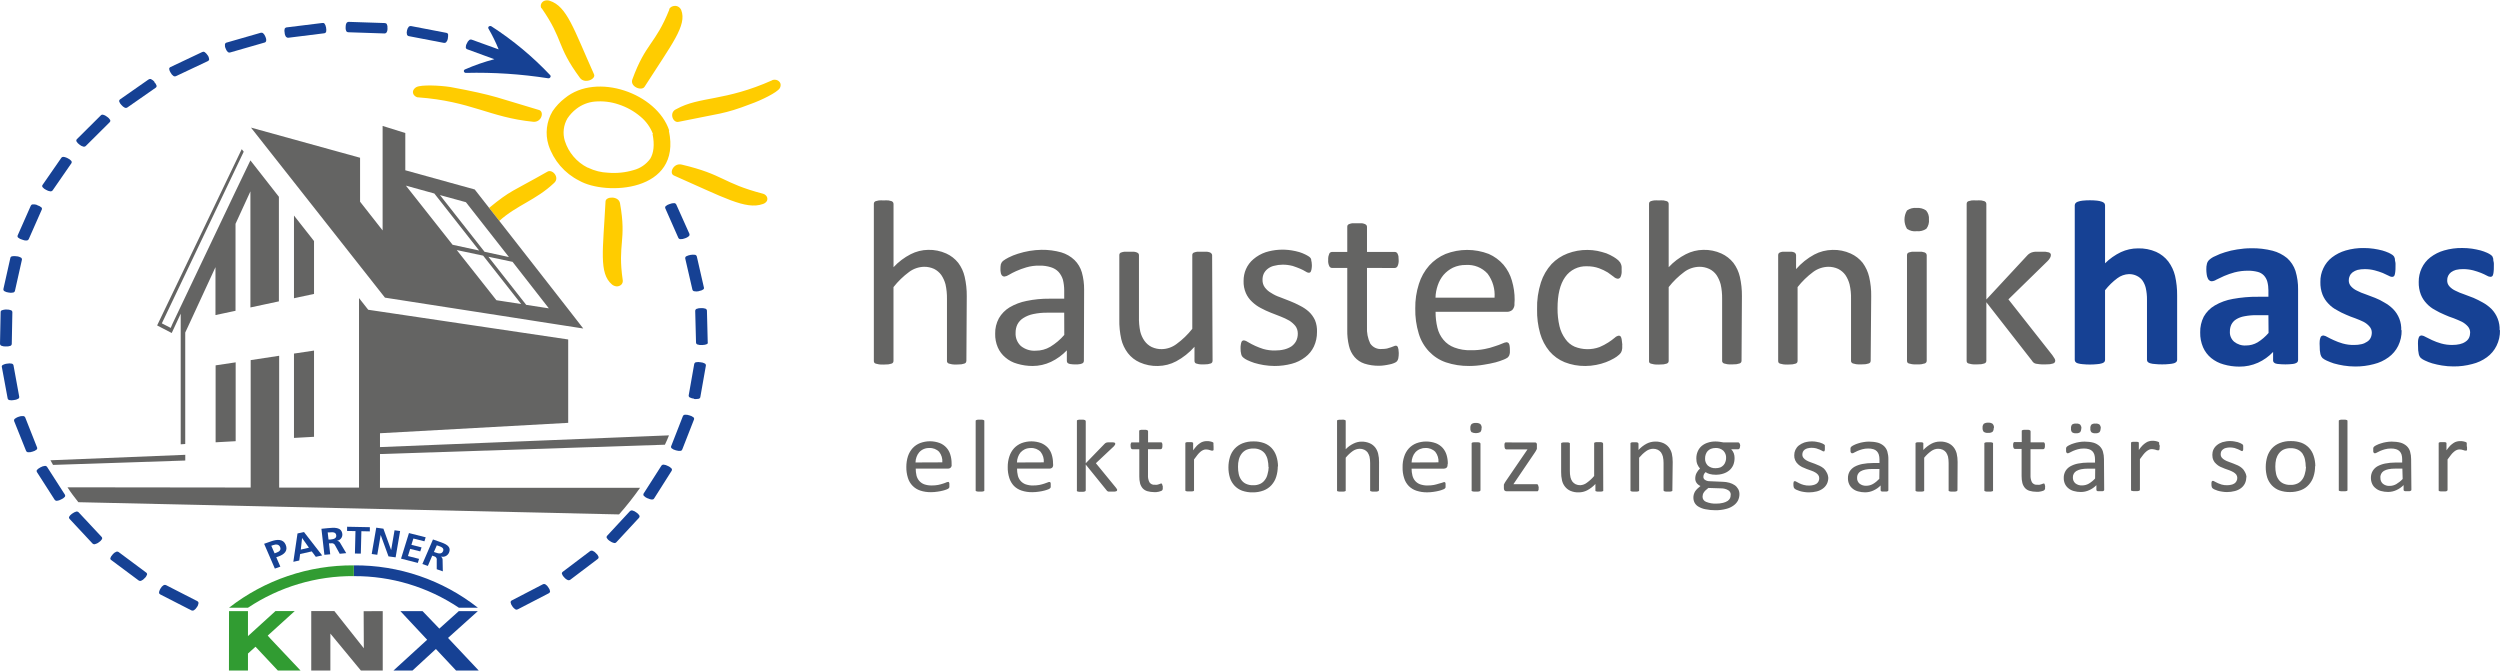 <?xml version="1.0" encoding="UTF-8"?> <svg xmlns="http://www.w3.org/2000/svg" xmlns:xlink="http://www.w3.org/1999/xlink" xmlns:xodm="http://www.corel.com/coreldraw/odm/2003" xml:space="preserve" width="600px" height="161px" version="1.1" style="shape-rendering:geometricPrecision; text-rendering:geometricPrecision; image-rendering:optimizeQuality; fill-rule:evenodd; clip-rule:evenodd" viewBox="0 0 673.18 180.46"> <defs> <style type="text/css"> .fil1 {fill:#164194} .fil2 {fill:#319C32} .fil0 {fill:#646463} .fil3 {fill:#FFCC00} </style> </defs> <g id="Layer_x0020_1">  <g id="_2579088356640"> <g> <path class="fil0" d="M664.3 120.21l0 0.52c0.01,0.11 0.01,0.21 0,0.33 -0.03,0.07 -0.07,0.13 -0.12,0.18 -0.06,0.03 -0.11,0.03 -0.17,0 -0.1,0.02 -0.19,0.02 -0.29,0l-0.39 -0.12 -0.47 -0.13c-0.18,-0.03 -0.39,-0.06 -0.57,-0.06 -0.26,0 -0.49,0.05 -0.73,0.14 -0.27,0.12 -0.52,0.27 -0.74,0.46 -0.31,0.25 -0.58,0.53 -0.82,0.85 -0.29,0.36 -0.6,0.79 -0.94,1.25l0 8.21c0,0.08 -0.03,0.14 -0.07,0.2 -0.05,0.06 -0.11,0.1 -0.19,0.13l-0.36 0.07c-0.2,0.01 -0.4,0.01 -0.6,0 -0.2,0.01 -0.39,0.01 -0.59,0l-0.39 -0.07c-0.08,-0.03 -0.14,-0.07 -0.19,-0.13 -0.01,-0.06 -0.01,-0.14 0,-0.2l0 -12.48c0,0 -0.01,-0.13 0,-0.19 0.05,-0.06 0.11,-0.1 0.17,-0.14 0.12,-0.03 0.23,-0.06 0.34,-0.07 0.19,0 0.37,0 0.56,0l0.52 0c0.12,0 0.23,0.03 0.34,0.07 0.07,0.04 0.12,0.09 0.17,0.14 0.01,0.06 0.01,0.13 0,0.19l0 1.81c0.31,-0.44 0.65,-0.87 1.01,-1.26 0.28,-0.27 0.6,-0.51 0.92,-0.73 0.25,-0.17 0.54,-0.3 0.84,-0.37 0.28,-0.08 0.57,-0.12 0.86,-0.12l0.43 0 0.51 0.08c0.16,0.02 0.32,0.07 0.47,0.12 0.11,0.03 0.21,0.08 0.31,0.14 0.05,0.04 0.09,0.09 0.11,0.14 0,0.05 0,0.1 0,0.15 0,0.1 0,0.19 0,0.29l0 0.5 0.07 0.1zm-17.41 5.89l-2.01 0c-0.58,0 -1.17,0.03 -1.74,0.16 -0.44,0.09 -0.86,0.24 -1.25,0.46 -0.64,0.41 -1.01,1.15 -0.91,1.9 -0.02,0.59 0.22,1.16 0.66,1.55 0.51,0.41 1.18,0.63 1.84,0.58 0.62,0 1.22,-0.17 1.76,-0.47 0.64,-0.38 1.22,-0.84 1.73,-1.39l-0.08 -2.79 0 0zm2.43 5.69c0,0.1 -0.04,0.2 -0.13,0.25 -0.1,0.06 -0.21,0.11 -0.33,0.13 -0.2,0.02 -0.4,0.02 -0.6,0 -0.2,0.02 -0.41,0.02 -0.62,0 -0.11,0 -0.22,-0.05 -0.32,-0.13 -0.08,-0.06 -0.1,-0.15 -0.1,-0.25l0 -1.26c-0.56,0.58 -1.22,1.03 -1.95,1.36 -0.71,0.33 -1.47,0.49 -2.25,0.49 -0.64,0 -1.28,-0.09 -1.9,-0.26 -0.53,-0.14 -1.03,-0.39 -1.44,-0.75 -0.41,-0.31 -0.72,-0.71 -0.93,-1.18 -0.23,-0.51 -0.34,-1.07 -0.33,-1.62 -0.01,-0.64 0.15,-1.27 0.46,-1.82 0.31,-0.52 0.75,-0.96 1.26,-1.26 0.65,-0.36 1.36,-0.61 2.09,-0.76 0.91,-0.18 1.84,-0.27 2.79,-0.27l1.82 0 0 -0.87c0,-0.42 -0.05,-0.84 -0.16,-1.25 -0.1,-0.34 -0.28,-0.66 -0.53,-0.91 -0.25,-0.26 -0.58,-0.46 -0.93,-0.56 -0.45,-0.14 -0.93,-0.2 -1.41,-0.19 -0.55,0 -1.09,0.06 -1.62,0.21 -0.43,0.12 -0.86,0.27 -1.26,0.44 -0.35,0.17 -0.65,0.3 -0.89,0.44 -0.16,0.1 -0.34,0.18 -0.53,0.2 -0.07,0 -0.15,-0.01 -0.21,-0.06 -0.08,-0.04 -0.13,-0.09 -0.16,-0.16 -0.06,-0.09 -0.08,-0.18 -0.09,-0.28 -0.02,-0.13 -0.02,-0.26 0,-0.39 -0.02,-0.17 -0.02,-0.36 0,-0.54 0.05,-0.15 0.14,-0.29 0.25,-0.39 0.21,-0.16 0.45,-0.3 0.69,-0.41 0.36,-0.18 0.74,-0.33 1.13,-0.44 0.45,-0.15 0.92,-0.27 1.38,-0.34 0.51,-0.09 1.01,-0.14 1.51,-0.14 0.82,0 1.65,0.09 2.44,0.3 0.6,0.18 1.16,0.49 1.62,0.91 0.42,0.4 0.73,0.9 0.89,1.45 0.2,0.67 0.29,1.35 0.29,2.04l0.07 8.27 0 0zm-17.21 0c0.01,0.06 0.01,0.14 0,0.2 -0.05,0.06 -0.11,0.1 -0.19,0.13l-0.38 0.07c-0.2,0.01 -0.4,0.01 -0.6,0 -0.2,0.01 -0.39,0.01 -0.59,0l-0.38 -0.07c-0.07,-0.03 -0.15,-0.07 -0.2,-0.13 -0.01,-0.06 -0.01,-0.14 0,-0.2l0 -18.45c0,0 -0.01,-0.13 0,-0.19 0.05,-0.06 0.13,-0.11 0.2,-0.14 0.13,-0.04 0.25,-0.06 0.38,-0.09l1.19 0 0.38 0.09c0.08,0.03 0.14,0.08 0.19,0.14 0.01,0.06 0.01,0.13 0,0.19l0 18.45zm-11.24 -6.22c0,-0.64 -0.07,-1.3 -0.21,-1.92 -0.11,-0.57 -0.34,-1.11 -0.65,-1.59 -0.33,-0.45 -0.76,-0.82 -1.26,-1.07 -0.62,-0.29 -1.28,-0.42 -1.96,-0.4 -0.64,-0.01 -1.28,0.11 -1.87,0.37 -0.49,0.23 -0.93,0.59 -1.26,1.03 -0.35,0.46 -0.6,0.98 -0.76,1.54 -0.15,0.64 -0.22,1.31 -0.22,1.98 0,0.65 0.05,1.29 0.19,1.93 0.11,0.57 0.34,1.11 0.68,1.58 0.31,0.46 0.75,0.83 1.25,1.07 0.62,0.28 1.28,0.42 1.96,0.39 0.64,0.03 1.27,-0.1 1.86,-0.36 0.51,-0.23 0.93,-0.58 1.26,-1.02 0.35,-0.45 0.6,-0.98 0.74,-1.55 0.19,-0.61 0.29,-1.25 0.32,-1.89l-0.07 -0.09 0 0zm2.52 -0.17c0.01,0.96 -0.13,1.92 -0.43,2.83 -0.25,0.82 -0.69,1.56 -1.26,2.2 -0.58,0.66 -1.3,1.15 -2.12,1.46 -0.94,0.35 -1.94,0.53 -2.94,0.52 -0.97,0.02 -1.94,-0.14 -2.86,-0.46 -0.76,-0.27 -1.45,-0.74 -2.02,-1.33 -0.56,-0.6 -1,-1.33 -1.26,-2.12 -0.27,-0.92 -0.41,-1.88 -0.4,-2.84 0,-0.96 0.14,-1.9 0.42,-2.81 0.25,-0.81 0.68,-1.57 1.25,-2.21 0.59,-0.64 1.32,-1.13 2.13,-1.44 0.94,-0.37 1.95,-0.55 2.95,-0.52 0.97,-0.03 1.94,0.14 2.85,0.45 0.77,0.29 1.46,0.74 2.03,1.34 0.56,0.6 1,1.33 1.25,2.12 0.32,0.93 0.47,1.91 0.47,2.9l-0.06 -0.09 0 0zm-18.53 3c0,0.59 -0.11,1.18 -0.38,1.71 -0.25,0.49 -0.61,0.93 -1.05,1.25 -0.5,0.37 -1.06,0.63 -1.66,0.78 -0.69,0.18 -1.4,0.27 -2.1,0.27 -0.45,0 -0.91,-0.04 -1.36,-0.12 -0.39,-0.05 -0.78,-0.14 -1.15,-0.25 -0.29,-0.09 -0.58,-0.2 -0.86,-0.33 -0.19,-0.08 -0.35,-0.2 -0.51,-0.32 -0.13,-0.1 -0.2,-0.24 -0.23,-0.39 -0.06,-0.23 -0.09,-0.45 -0.08,-0.68 -0.01,-0.15 -0.01,-0.29 0,-0.44 0.02,-0.1 0.04,-0.2 0.08,-0.29 0.01,-0.06 0.05,-0.11 0.11,-0.15 0.07,-0.04 0.13,-0.06 0.2,-0.06 0.17,0.02 0.33,0.1 0.47,0.2 0.59,0.34 1.23,0.61 1.88,0.81 0.48,0.13 0.97,0.19 1.46,0.18 0.38,0 0.76,-0.04 1.12,-0.13 0.31,-0.06 0.6,-0.17 0.87,-0.35 0.24,-0.16 0.43,-0.38 0.56,-0.63 0.14,-0.27 0.22,-0.57 0.21,-0.89 0,-0.31 -0.11,-0.63 -0.29,-0.88 -0.22,-0.26 -0.47,-0.48 -0.76,-0.64 -0.34,-0.19 -0.69,-0.35 -1.05,-0.49l-1.26 -0.45c-0.4,-0.15 -0.82,-0.34 -1.26,-0.53 -0.39,-0.2 -0.74,-0.44 -1.05,-0.74 -0.33,-0.28 -0.6,-0.63 -0.77,-1.02 -0.2,-0.45 -0.29,-0.94 -0.28,-1.43 0,-0.49 0.09,-0.97 0.29,-1.41 0.22,-0.46 0.53,-0.87 0.92,-1.18 0.44,-0.37 0.95,-0.64 1.49,-0.82 0.7,-0.2 1.41,-0.31 2.13,-0.3 0.35,0 0.7,0.03 1.05,0.09 0.33,0.05 0.66,0.11 0.97,0.2 0.24,0.07 0.48,0.17 0.72,0.28 0.15,0.07 0.3,0.16 0.45,0.25 0.15,0.07 0.25,0.22 0.29,0.39l0 0.25c0,0.12 0,0.25 0,0.37 0,0.14 0,0.28 0,0.42 0,0.1 -0.04,0.19 -0.08,0.28 -0.01,0.06 -0.06,0.12 -0.11,0.16 -0.05,0 -0.11,0 -0.16,0 -0.14,-0.01 -0.27,-0.08 -0.38,-0.16 -0.17,-0.09 -0.39,-0.21 -0.65,-0.32 -0.27,-0.11 -0.59,-0.22 -0.94,-0.34 -0.42,-0.1 -0.83,-0.15 -1.26,-0.15 -0.37,0 -0.74,0.05 -1.1,0.14 -0.28,0.06 -0.55,0.2 -0.77,0.38 -0.21,0.15 -0.36,0.34 -0.47,0.56 -0.1,0.23 -0.14,0.48 -0.14,0.73 -0.01,0.33 0.09,0.66 0.29,0.92 0.22,0.26 0.47,0.48 0.77,0.64 0.34,0.2 0.7,0.36 1.08,0.49l1.26 0.47c0.41,0.16 0.83,0.32 1.25,0.52 0.39,0.19 0.76,0.43 1.08,0.71 0.32,0.27 0.57,0.61 0.76,0.99 0.27,0.46 0.44,0.99 0.46,1.53l-0.06 -0.08 0 0zm-23.34 -8.27l0 0.51c0,0.11 -0.02,0.23 -0.06,0.33 -0.03,0.07 -0.06,0.14 -0.11,0.19 -0.07,0.02 -0.12,0.02 -0.18,0 -0.1,0.01 -0.2,0.01 -0.3,0l-0.38 -0.13 -0.48 -0.12c-0.18,-0.04 -0.37,-0.07 -0.56,-0.07 -0.25,0 -0.49,0.05 -0.73,0.14 -0.26,0.13 -0.52,0.28 -0.74,0.47 -0.3,0.25 -0.58,0.52 -0.82,0.84 -0.29,0.36 -0.6,0.79 -0.94,1.25l0 8.21c0,0.08 -0.03,0.14 -0.06,0.2 -0.05,0.07 -0.12,0.1 -0.19,0.13l-0.37 0.07c-0.2,0.02 -0.4,0.02 -0.6,0 -0.2,0.02 -0.39,0.02 -0.59,0l-0.39 -0.07c-0.08,-0.01 -0.14,-0.06 -0.19,-0.13 -0.01,-0.06 -0.01,-0.14 0,-0.2l0 -12.48c0,0 -0.01,-0.12 0,-0.19 0.05,-0.06 0.1,-0.11 0.18,-0.14 0.11,-0.03 0.22,-0.07 0.34,-0.07 0.18,0 0.36,0 0.55,0l0.53 0c0.11,0 0.22,0.04 0.34,0.07 0.06,0.04 0.11,0.09 0.16,0.14 0.01,0.07 0.01,0.13 0,0.19l0 1.81c0.3,-0.45 0.64,-0.87 1.02,-1.26 0.27,-0.27 0.59,-0.51 0.91,-0.72 0.26,-0.18 0.55,-0.31 0.85,-0.38 0.27,-0.08 0.56,-0.12 0.85,-0.12l0.43 0.01 0.51 0.07 0.47 0.13c0.11,0.02 0.21,0.07 0.31,0.13 0.05,0.04 0.09,0.09 0.12,0.14 0,0.05 0,0.1 0,0.15 0,0.11 0,0.19 0,0.29 0.17,0.31 0.18,0.48 0.18,0.69l-0.06 -0.08 0 0zm-15.9 -4.88c0.04,0.38 -0.06,0.74 -0.29,1.04 -0.31,0.23 -0.7,0.33 -1.09,0.28 -0.38,0.05 -0.77,-0.05 -1.08,-0.27 -0.23,-0.28 -0.33,-0.64 -0.28,-1 -0.05,-0.38 0.05,-0.75 0.28,-1.06 0.31,-0.22 0.7,-0.31 1.09,-0.27 0.39,-0.04 0.78,0.05 1.1,0.27 0.25,0.31 0.37,0.71 0.34,1.1l-0.07 -0.09 0 0zm-5.21 0c0.03,0.38 -0.07,0.74 -0.29,1.04 -0.32,0.23 -0.71,0.33 -1.1,0.28 -0.37,0.05 -0.76,-0.05 -1.08,-0.27 -0.22,-0.28 -0.32,-0.64 -0.27,-1 -0.05,-0.38 0.05,-0.75 0.27,-1.06 0.32,-0.22 0.71,-0.31 1.1,-0.27 0.39,-0.04 0.78,0.05 1.09,0.27 0.25,0.31 0.38,0.71 0.34,1.1l-0.06 -0.09 0 0zm3.77 10.86l-2.08 0c-0.57,0 -1.16,0.04 -1.73,0.16 -0.44,0.09 -0.87,0.24 -1.26,0.47 -0.61,0.36 -0.98,1.04 -0.94,1.76 -0.02,0.59 0.21,1.15 0.65,1.54 0.52,0.42 1.17,0.62 1.84,0.58 0.61,0 1.23,-0.16 1.77,-0.46 0.64,-0.38 1.22,-0.85 1.72,-1.4l0.03 -2.65 0 0zm2.42 5.69c0,0.1 -0.03,0.2 -0.12,0.25 -0.1,0.07 -0.22,0.12 -0.33,0.13 -0.2,0.02 -0.4,0.02 -0.6,0 -0.2,0.02 -0.42,0.02 -0.62,0 -0.11,0 -0.22,-0.05 -0.32,-0.13 -0.08,-0.06 -0.12,-0.15 -0.11,-0.25l0 -1.25c-0.55,0.57 -1.21,1.03 -1.94,1.35 -0.71,0.33 -1.47,0.49 -2.25,0.49 -0.64,0 -1.29,-0.08 -1.9,-0.26 -0.53,-0.14 -1.03,-0.39 -1.45,-0.74 -0.4,-0.32 -0.71,-0.72 -0.93,-1.18 -0.22,-0.51 -0.34,-1.07 -0.32,-1.63 -0.02,-0.64 0.15,-1.26 0.46,-1.82 0.3,-0.51 0.74,-0.95 1.26,-1.25 0.65,-0.37 1.36,-0.63 2.08,-0.77 0.92,-0.18 1.85,-0.27 2.8,-0.27l1.82 0 0 -0.87c0,-0.43 -0.05,-0.85 -0.17,-1.26 -0.1,-0.34 -0.28,-0.66 -0.52,-0.91 -0.25,-0.26 -0.58,-0.46 -0.93,-0.56 -0.46,-0.14 -0.93,-0.2 -1.41,-0.19 -0.55,0 -1.09,0.06 -1.62,0.21 -0.43,0.12 -0.86,0.27 -1.26,0.44 -0.3,0.13 -0.6,0.28 -0.89,0.44 -0.16,0.1 -0.34,0.18 -0.53,0.2 -0.07,0 -0.15,-0.01 -0.21,-0.06 -0.08,-0.04 -0.13,-0.09 -0.17,-0.16 -0.05,-0.09 -0.07,-0.18 -0.08,-0.28 -0.02,-0.13 -0.02,-0.26 0,-0.39 -0.02,-0.17 -0.02,-0.36 0,-0.54 0.05,-0.15 0.13,-0.29 0.25,-0.39 0.21,-0.16 0.45,-0.3 0.69,-0.41 0.36,-0.18 0.73,-0.33 1.12,-0.44 0.45,-0.15 0.91,-0.27 1.39,-0.34 0.5,-0.09 1.01,-0.14 1.51,-0.14 0.82,0 1.65,0.09 2.44,0.3 0.6,0.18 1.15,0.49 1.62,0.91 0.41,0.4 0.73,0.9 0.89,1.45 0.2,0.67 0.29,1.35 0.29,2.04l0.06 8.28 0 0zm-15.92 -0.93c0.01,0.22 0.01,0.43 0,0.64 -0.04,0.13 -0.09,0.25 -0.18,0.35 -0.1,0.09 -0.22,0.17 -0.36,0.21 -0.18,0.07 -0.35,0.12 -0.54,0.16l-0.63 0.1c-0.23,0.01 -0.45,0.01 -0.68,0 -0.6,0 -1.19,-0.08 -1.77,-0.25 -0.49,-0.14 -0.92,-0.4 -1.26,-0.78 -0.32,-0.38 -0.56,-0.83 -0.69,-1.32 -0.15,-0.62 -0.22,-1.24 -0.21,-1.89l0 -7.3 -1.79 0c-0.15,0 -0.29,-0.07 -0.35,-0.21 -0.11,-0.23 -0.16,-0.48 -0.14,-0.73 -0.01,-0.15 -0.01,-0.29 0,-0.44 0.03,-0.1 0.07,-0.2 0.12,-0.29 0.02,-0.08 0.07,-0.14 0.13,-0.18 0.08,-0.01 0.16,-0.01 0.23,0l1.84 0 0 -2.89c0,0 0,-0.12 0,-0.18 0,0 0.1,-0.09 0.18,-0.14 0.13,-0.04 0.26,-0.08 0.39,-0.09 0.19,-0.01 0.39,-0.01 0.58,0 0.2,-0.01 0.42,-0.01 0.62,0 0.12,0.01 0.25,0.05 0.36,0.09 0.08,0.03 0.14,0.07 0.19,0.14 0.04,0.06 0.05,0.12 0.06,0.18l0 2.97 3.41 0c0.06,0 0.14,0 0.2,0 0.06,0.04 0.11,0.1 0.15,0.18 0.05,0.08 0.08,0.18 0.1,0.29 0,0.15 0,0.28 0,0.44 0.03,0.25 -0.02,0.5 -0.12,0.72 -0.07,0.14 -0.2,0.22 -0.36,0.22l-3.4 0 0 6.96c-0.04,0.68 0.09,1.36 0.39,1.96 0.33,0.48 0.89,0.73 1.47,0.65 0.2,0.03 0.4,0.03 0.6,0l0.47 -0.13 0.35 -0.13c0.07,-0.05 0.18,-0.07 0.26,-0.07 0.05,0 0.09,0 0.14,0 0.04,0.03 0.08,0.07 0.1,0.12 0,0.08 0.03,0.16 0.08,0.27 0.05,0.15 0.09,0.3 0.12,0.46l-0.06 -0.09 0 0zm-13.83 -15.78c0.04,0.39 -0.07,0.77 -0.31,1.09 -0.35,0.23 -0.78,0.34 -1.19,0.29 -0.42,0.05 -0.83,-0.05 -1.19,-0.28 -0.23,-0.3 -0.35,-0.69 -0.31,-1.08 -0.05,-0.39 0.08,-0.79 0.33,-1.09 0.35,-0.23 0.78,-0.33 1.19,-0.29 0.42,-0.04 0.83,0.06 1.17,0.29 0.29,0.31 0.43,0.73 0.38,1.15l-0.06 -0.08 -0.01 0zm-0.18 16.79c0.01,0.06 0.01,0.14 0,0.2 -0.05,0.06 -0.13,0.1 -0.21,0.12l-0.36 0.08c-0.2,0.01 -0.4,0.01 -0.6,0 -0.2,0.01 -0.39,0.01 -0.59,0l-0.38 -0.08c-0.08,-0.02 -0.15,-0.06 -0.2,-0.12 -0.01,-0.06 -0.01,-0.14 0,-0.2l0 -12.48c0,0 0,-0.13 0,-0.19 0.06,-0.06 0.12,-0.1 0.2,-0.14l0.38 -0.07 1.19 0 0.36 0.07c0.08,0.04 0.14,0.09 0.21,0.14 0,0.06 0,0.12 0,0.19l0 12.48zm-9.58 0c0,0.07 -0.03,0.14 -0.06,0.2 -0.05,0.06 -0.12,0.1 -0.19,0.12l-0.37 0.08c-0.2,0.01 -0.39,0.01 -0.59,0 -0.2,0.01 -0.4,0.01 -0.6,0l-0.37 -0.08c-0.07,-0.02 -0.15,-0.06 -0.2,-0.12 -0.02,-0.06 -0.02,-0.14 0,-0.2l0 -7.3c0,-0.58 -0.05,-1.16 -0.17,-1.73 -0.12,-0.4 -0.29,-0.78 -0.52,-1.13 -0.24,-0.3 -0.54,-0.55 -0.89,-0.71 -0.39,-0.18 -0.83,-0.27 -1.26,-0.26 -0.65,0 -1.29,0.23 -1.83,0.61 -0.72,0.51 -1.36,1.12 -1.91,1.8l0 8.72c0.02,0.06 0.02,0.14 0,0.2 -0.05,0.06 -0.12,0.1 -0.19,0.13l-0.37 0.07c-0.2,0.01 -0.4,0.01 -0.6,0 -0.2,0.01 -0.39,0.01 -0.59,0l-0.39 -0.07c-0.07,-0.02 -0.14,-0.07 -0.19,-0.13 -0.01,-0.06 -0.01,-0.14 0,-0.2l0 -12.48c0,0 -0.01,-0.13 0,-0.19 0.05,-0.06 0.1,-0.11 0.18,-0.14 0.11,-0.04 0.22,-0.07 0.34,-0.07 0.17,0 0.36,0 0.54,0l0.54 0c0.11,0 0.23,0.03 0.34,0.07 0.06,0.04 0.11,0.09 0.16,0.14 0.01,0.06 0.01,0.12 0,0.19l0 1.68c0.64,-0.69 1.4,-1.28 2.23,-1.72 0.7,-0.36 1.47,-0.55 2.26,-0.55 0.77,-0.03 1.52,0.12 2.22,0.42 0.58,0.26 1.08,0.64 1.47,1.14 0.38,0.49 0.64,1.05 0.8,1.65 0.17,0.75 0.26,1.51 0.25,2.28l-0.04 7.58 0 0zm-21.02 -5.68l-2.08 0c-0.58,0 -1.17,0.03 -1.74,0.16 -0.44,0.09 -0.86,0.24 -1.25,0.46 -0.62,0.37 -0.98,1.05 -0.94,1.76 -0.03,0.6 0.21,1.16 0.65,1.55 0.51,0.41 1.17,0.62 1.83,0.58 0.62,0 1.24,-0.17 1.78,-0.47 0.64,-0.37 1.21,-0.85 1.72,-1.39l0.04 -2.65 -0.01 0zm2.42 5.69c0,0.1 -0.04,0.19 -0.11,0.25 -0.11,0.06 -0.22,0.11 -0.33,0.13 -0.2,0.02 -0.4,0.02 -0.61,0 -0.2,0.02 -0.41,0.02 -0.61,0 -0.11,0 -0.23,-0.05 -0.33,-0.13 -0.07,-0.06 -0.11,-0.15 -0.1,-0.25l0 -1.26c-0.55,0.58 -1.22,1.03 -1.95,1.36 -0.7,0.33 -1.47,0.49 -2.25,0.49 -0.64,0 -1.28,-0.09 -1.89,-0.26 -0.53,-0.14 -1.03,-0.39 -1.45,-0.74 -0.4,-0.32 -0.72,-0.72 -0.93,-1.19 -0.23,-0.5 -0.34,-1.06 -0.33,-1.62 -0.01,-0.64 0.14,-1.27 0.46,-1.82 0.32,-0.52 0.78,-0.95 1.32,-1.26 0.65,-0.35 1.37,-0.6 2.1,-0.74 0.91,-0.17 1.84,-0.26 2.79,-0.26l1.82 0 0 -0.99c0,-0.43 -0.05,-0.85 -0.17,-1.26 -0.1,-0.34 -0.29,-0.66 -0.52,-0.91 -0.26,-0.26 -0.58,-0.46 -0.93,-0.56 -0.46,-0.14 -0.93,-0.2 -1.41,-0.19 -0.55,0 -1.1,0.06 -1.62,0.21 -0.43,0.12 -0.86,0.27 -1.26,0.44 -0.3,0.13 -0.6,0.28 -0.89,0.44 -0.17,0.12 -0.35,0.18 -0.54,0.2 -0.08,0 -0.15,-0.01 -0.2,-0.06 -0.08,-0.04 -0.13,-0.09 -0.17,-0.16 -0.05,-0.09 -0.07,-0.18 -0.09,-0.28 -0.01,-0.13 -0.01,-0.26 0,-0.39 -0.01,-0.17 -0.01,-0.36 0,-0.54 0.06,-0.15 0.14,-0.29 0.26,-0.39 0.21,-0.16 0.45,-0.3 0.69,-0.41 0.36,-0.18 0.73,-0.33 1.12,-0.44 0.45,-0.15 0.91,-0.27 1.39,-0.34 0.5,-0.09 1.01,-0.14 1.51,-0.14 0.82,0 1.65,0.09 2.44,0.3 0.6,0.18 1.15,0.49 1.62,0.91 0.41,0.4 0.73,0.9 0.89,1.45 0.19,0.67 0.29,1.35 0.28,2.04l0 8.37zm-16.18 -3.41c0,0.59 -0.11,1.19 -0.37,1.71 -0.26,0.51 -0.62,0.93 -1.07,1.26 -0.49,0.36 -1.06,0.63 -1.65,0.78 -0.69,0.17 -1.39,0.26 -2.11,0.26 -0.45,0 -0.91,-0.03 -1.36,-0.11 -0.39,-0.05 -0.77,-0.14 -1.14,-0.25 -0.29,-0.09 -0.58,-0.2 -0.86,-0.33 -0.19,-0.07 -0.36,-0.19 -0.51,-0.32 -0.13,-0.11 -0.22,-0.24 -0.24,-0.39 -0.06,-0.23 -0.09,-0.46 -0.08,-0.68 -0.02,-0.15 -0.02,-0.29 0,-0.44 0,-0.1 0.04,-0.2 0.08,-0.29 0,-0.08 0,-0.13 0.11,-0.15 0.05,-0.04 0.13,-0.07 0.19,-0.07 0.18,0.04 0.34,0.1 0.48,0.2 0.25,0.16 0.51,0.29 0.78,0.41 0.35,0.17 0.73,0.31 1.1,0.41 0.48,0.13 0.97,0.19 1.46,0.18 0.38,0 0.76,-0.04 1.12,-0.13 0.3,-0.06 0.6,-0.19 0.87,-0.35 0.24,-0.16 0.42,-0.38 0.56,-0.63 0.14,-0.28 0.2,-0.58 0.2,-0.89 0,-0.32 -0.1,-0.63 -0.29,-0.88 -0.21,-0.25 -0.46,-0.47 -0.75,-0.64 -0.34,-0.2 -0.7,-0.37 -1.07,-0.49l-1.26 -0.45c-0.42,-0.16 -0.84,-0.33 -1.25,-0.53 -0.39,-0.2 -0.76,-0.44 -1.07,-0.74 -0.7,-0.62 -1.09,-1.52 -1.04,-2.45 0,-0.49 0.1,-0.97 0.3,-1.41 0.21,-0.45 0.51,-0.86 0.9,-1.18 0.46,-0.36 0.97,-0.63 1.51,-0.82 0.69,-0.21 1.41,-0.31 2.12,-0.3 0.36,0 0.71,0.02 1.06,0.09 0.33,0.05 0.64,0.11 0.96,0.2 0.25,0.07 0.49,0.17 0.73,0.27l0.45 0.25c0.07,0.07 0.15,0.13 0.21,0.21 0,0.06 0,0.12 0,0.18 0,0.09 0,0.17 0,0.26 0,0.12 0,0.25 0,0.37 0,0.14 0,0.28 0,0.42 -0.01,0.1 -0.04,0.19 -0.07,0.27 -0.02,0.07 -0.07,0.13 -0.12,0.17 -0.05,0 -0.11,0 -0.16,0 -0.14,-0.02 -0.28,-0.08 -0.39,-0.17 -0.18,-0.08 -0.38,-0.2 -0.64,-0.31 -0.26,-0.11 -0.59,-0.23 -0.94,-0.34 -0.42,-0.1 -0.83,-0.15 -1.26,-0.15 -0.36,0 -0.73,0.05 -1.08,0.14 -0.29,0.07 -0.55,0.2 -0.79,0.37 -0.19,0.16 -0.35,0.34 -0.46,0.57 -0.1,0.23 -0.15,0.48 -0.15,0.73 -0.01,0.33 0.09,0.65 0.31,0.92 0.21,0.26 0.46,0.47 0.76,0.64 0.34,0.2 0.69,0.36 1.07,0.49l1.26 0.46c0.4,0.17 0.81,0.33 1.25,0.53 0.39,0.19 0.77,0.42 1.1,0.7 0.31,0.28 0.56,0.62 0.75,1 0.27,0.44 0.43,0.93 0.47,1.44l0.02 0zm-26.27 4.67c0.03,-0.53 -0.25,-1.01 -0.71,-1.26 -0.58,-0.33 -1.22,-0.49 -1.89,-0.48l-3.43 -0.11c-0.27,0.2 -0.54,0.43 -0.78,0.67 -0.17,0.17 -0.34,0.37 -0.47,0.59 -0.12,0.17 -0.19,0.36 -0.24,0.56 -0.05,0.19 -0.07,0.38 -0.07,0.57 0,0.61 0.39,1.15 0.97,1.36 0.86,0.35 1.79,0.51 2.72,0.47 0.61,0 1.23,-0.06 1.83,-0.21 0.45,-0.1 0.87,-0.28 1.26,-0.53 0.27,-0.19 0.49,-0.45 0.64,-0.75 0.11,-0.28 0.16,-0.58 0.15,-0.88l0.02 0zm-1.25 -9.89c0.05,-0.75 -0.23,-1.46 -0.74,-1.99 -0.58,-0.52 -1.35,-0.78 -2.12,-0.73 -0.42,0 -0.85,0.08 -1.25,0.23 -0.33,0.14 -0.63,0.35 -0.87,0.61 -0.23,0.27 -0.4,0.57 -0.51,0.9 -0.12,0.33 -0.17,0.69 -0.17,1.05 -0.05,0.73 0.23,1.43 0.74,1.95 0.58,0.49 1.34,0.74 2.09,0.7 0.43,0 0.85,-0.06 1.26,-0.2 0.32,-0.14 0.63,-0.34 0.86,-0.6 0.24,-0.25 0.42,-0.57 0.52,-0.89 0.13,-0.33 0.19,-0.68 0.19,-1.03l0 0zm3.77 -3.3c0.01,0.24 -0.04,0.49 -0.15,0.71 -0.08,0.12 -0.2,0.21 -0.35,0.21l-1.9 0c0.31,0.31 0.56,0.69 0.71,1.11 0.14,0.4 0.2,0.83 0.2,1.25 0,0.66 -0.11,1.31 -0.36,1.91 -0.24,0.54 -0.6,1.03 -1.06,1.42 -0.47,0.39 -1.03,0.69 -1.62,0.87 -0.68,0.22 -1.38,0.32 -2.1,0.3 -0.51,0 -1.04,-0.05 -1.54,-0.19 -0.4,-0.1 -0.78,-0.27 -1.12,-0.51 -0.18,0.16 -0.33,0.35 -0.44,0.56 -0.11,0.23 -0.16,0.5 -0.16,0.75 0,0.34 0.19,0.64 0.47,0.8 0.38,0.24 0.82,0.35 1.26,0.34l3.46 0.15c0.61,0.01 1.22,0.1 1.81,0.26 0.51,0.14 0.99,0.36 1.43,0.65 0.39,0.27 0.7,0.62 0.94,1.04 0.24,0.44 0.35,0.93 0.34,1.43 0,0.57 -0.14,1.12 -0.38,1.64 -0.28,0.54 -0.69,1 -1.18,1.35 -0.6,0.44 -1.28,0.76 -2.01,0.93 -0.94,0.25 -1.91,0.37 -2.88,0.36 -0.91,0 -1.83,-0.08 -2.74,-0.27 -0.65,-0.12 -1.27,-0.36 -1.84,-0.69 -0.44,-0.25 -0.81,-0.62 -1.05,-1.07 -0.21,-0.41 -0.32,-0.87 -0.32,-1.33 0,-0.3 0.02,-0.6 0.11,-0.89 0.08,-0.29 0.2,-0.57 0.35,-0.82 0.18,-0.26 0.39,-0.52 0.62,-0.74 0.26,-0.25 0.54,-0.49 0.83,-0.71 -0.43,-0.18 -0.81,-0.49 -1.07,-0.86 -0.23,-0.34 -0.35,-0.74 -0.34,-1.15 0,-0.52 0.11,-1.04 0.36,-1.51 0.24,-0.45 0.54,-0.85 0.92,-1.19 -0.31,-0.34 -0.55,-0.73 -0.73,-1.16 -0.19,-0.5 -0.27,-1.03 -0.26,-1.57 0,-0.65 0.12,-1.3 0.39,-1.91 0.24,-0.55 0.6,-1.04 1.05,-1.43 0.48,-0.4 1.03,-0.7 1.62,-0.88 0.67,-0.23 1.37,-0.33 2.08,-0.33 0.38,0 0.75,0.03 1.12,0.08 0.34,0.04 0.66,0.09 0.99,0.16l4.01 0c0.15,0 0.3,0.1 0.37,0.24 0.12,0.22 0.18,0.45 0.2,0.69l-0.04 0zm-18.24 11.92c0.01,0.06 0.01,0.14 0,0.2 -0.05,0.06 -0.11,0.1 -0.19,0.12l-0.37 0.08c-0.2,0.01 -0.39,0.01 -0.59,0 -0.21,0.01 -0.41,0.01 -0.61,0l-0.36 -0.08c-0.08,-0.01 -0.14,-0.06 -0.19,-0.12 -0.05,-0.05 -0.08,-0.13 -0.06,-0.2l0 -7.3c0,-0.58 -0.05,-1.16 -0.18,-1.73 -0.11,-0.4 -0.28,-0.78 -0.51,-1.13 -0.24,-0.3 -0.55,-0.55 -0.88,-0.71 -0.39,-0.18 -0.83,-0.27 -1.26,-0.26 -0.65,0.02 -1.3,0.23 -1.82,0.61 -0.72,0.51 -1.36,1.12 -1.93,1.8l0 8.72c0.02,0.06 0.02,0.14 0,0.2 -0.05,0.06 -0.12,0.1 -0.2,0.13l-0.36 0.07c-0.2,0.01 -0.4,0.01 -0.6,0 -0.21,0.01 -0.39,0.01 -0.6,0l-0.37 -0.07c-0.08,-0.03 -0.15,-0.07 -0.2,-0.13 -0.02,-0.06 -0.02,-0.14 0,-0.2l0 -12.48c0,0 -0.02,-0.13 0,-0.19 0.05,-0.06 0.11,-0.1 0.18,-0.14 0.12,-0.04 0.23,-0.07 0.34,-0.07 0.18,0 0.37,0 0.54,0l0.53 0c0.11,0 0.23,0.03 0.34,0.07 0.06,0.04 0.13,0.08 0.16,0.14 0.04,0.06 0.05,0.12 0.07,0.19l0 1.68c0.63,-0.7 1.38,-1.28 2.22,-1.72 0.69,-0.35 1.47,-0.54 2.25,-0.55 0.77,-0.03 1.52,0.12 2.23,0.42 0.57,0.26 1.08,0.64 1.47,1.14 0.37,0.49 0.65,1.05 0.8,1.65 0.16,0.75 0.25,1.51 0.24,2.28l-0.09 7.58 0 0zm-18.61 0c0.01,0.06 0.01,0.14 0,0.2 -0.04,0.06 -0.1,0.11 -0.18,0.12l-0.35 0.08c-0.18,0.01 -0.34,0.01 -0.51,0 -0.19,0.01 -0.38,0.01 -0.57,0l-0.34 -0.08c-0.06,-0.02 -0.13,-0.06 -0.16,-0.12 -0.02,-0.06 -0.02,-0.14 0,-0.2l0 -1.65c-0.64,0.69 -1.4,1.28 -2.24,1.72 -0.7,0.36 -1.47,0.54 -2.25,0.54 -0.77,0.03 -1.53,-0.11 -2.24,-0.41 -0.58,-0.25 -1.07,-0.64 -1.46,-1.13 -0.39,-0.49 -0.66,-1.06 -0.8,-1.66 -0.18,-0.76 -0.25,-1.53 -0.24,-2.31l0 -7.54c0,0 -0.01,-0.13 0,-0.19 0.06,-0.07 0.14,-0.12 0.22,-0.14 0.12,-0.05 0.25,-0.08 0.37,-0.08l1.18 0c0.13,0 0.25,0.04 0.37,0.08 0.07,0.04 0.15,0.09 0.21,0.14 0.01,0.06 0.01,0.12 0,0.19l0 7.26c-0.01,0.59 0.04,1.18 0.17,1.76 0.1,0.4 0.27,0.79 0.51,1.13 0.24,0.3 0.54,0.55 0.89,0.72 0.39,0.18 0.83,0.26 1.26,0.25 0.64,-0.04 1.27,-0.28 1.77,-0.68 0.72,-0.52 1.37,-1.12 1.94,-1.8l0 -8.72c0,0 -0.01,-0.13 0,-0.19 0.06,-0.06 0.14,-0.11 0.21,-0.14 0.11,-0.04 0.24,-0.06 0.37,-0.07l1.19 0c0.13,0 0.25,0.03 0.36,0.07 0.08,0.04 0.14,0.09 0.2,0.14 0.04,0.05 0.08,0.13 0.08,0.19l0.04 12.52 0 0zm-17.4 -0.62c0.02,0.15 0.02,0.3 0,0.45 -0.02,0.1 -0.06,0.21 -0.11,0.31 -0.04,0.07 -0.09,0.13 -0.16,0.17 -0.08,0.01 -0.14,0.01 -0.22,0l-8.17 0c-0.18,0 -0.37,-0.06 -0.51,-0.19 -0.14,-0.19 -0.21,-0.41 -0.19,-0.65l0 -0.48c-0.01,-0.11 -0.01,-0.22 0,-0.34 0,-0.1 0,-0.2 0.09,-0.31 0.05,-0.11 0.1,-0.22 0.16,-0.32l0.25 -0.4 5.86 -8.58 -5.68 0c-0.15,0 -0.3,-0.08 -0.38,-0.22 -0.11,-0.23 -0.15,-0.49 -0.14,-0.75 -0.02,-0.14 -0.02,-0.29 0,-0.43 0,-0.1 0.04,-0.21 0.09,-0.3 0.04,-0.07 0.09,-0.14 0.17,-0.18 0.07,-0.01 0.15,-0.01 0.22,0l7.61 0.01c0.1,0 0.18,0 0.28,0 0.08,0.02 0.16,0.07 0.22,0.13 0.06,0.08 0.11,0.17 0.14,0.26 0.01,0.12 0.01,0.26 0,0.38l0 0.44c0,0.13 0,0.24 0,0.37 0,0.11 0,0.22 -0.09,0.34 -0.09,0.11 -0.1,0.21 -0.16,0.32l-0.26 0.41 -5.81 8.58 6.22 0c0.06,-0.01 0.13,-0.01 0.2,0 0.06,0.04 0.12,0.09 0.16,0.15 0.05,0.1 0.1,0.2 0.13,0.3 0.06,0.18 0.1,0.36 0.12,0.53l-0.04 0zm-15.38 -16.09c0.05,0.39 -0.08,0.8 -0.33,1.1 -0.74,0.37 -1.63,0.37 -2.37,0 -0.24,-0.3 -0.35,-0.69 -0.3,-1.08 -0.05,-0.39 0.06,-0.79 0.32,-1.1 0.36,-0.24 0.78,-0.34 1.2,-0.29 0.4,-0.03 0.81,0.07 1.15,0.29 0.28,0.29 0.41,0.68 0.37,1.08l-0.04 0zm-0.28 16.71c0,0.07 -0.02,0.14 -0.06,0.2 -0.05,0.06 -0.11,0.1 -0.19,0.12l-0.37 0.08c-0.21,0.01 -0.41,0.01 -0.61,0 -0.19,0.01 -0.39,0.01 -0.58,0l-0.39 -0.08c-0.07,-0.01 -0.13,-0.06 -0.18,-0.12 -0.03,-0.06 -0.03,-0.14 0,-0.2l0 -12.48c0,0 -0.02,-0.13 0,-0.19 0,0 0.1,-0.09 0.18,-0.14l0.39 -0.07 1.19 0 0.37 0.07c0.08,0.04 0.14,0.09 0.19,0.14 0.04,0.06 0.05,0.12 0.06,0.19l0 12.48zm-11.31 -7.47c0.08,-1.02 -0.22,-2.02 -0.85,-2.83 -0.69,-0.71 -1.67,-1.09 -2.68,-1.03 -1.03,-0.02 -2.02,0.41 -2.71,1.17 -0.32,0.37 -0.57,0.79 -0.72,1.26 -0.18,0.46 -0.26,0.95 -0.28,1.46l7.24 -0.03zm2.44 0.68c0.03,0.29 -0.07,0.58 -0.29,0.78 -0.19,0.15 -0.43,0.23 -0.66,0.23l-8.73 0c0,0.62 0.07,1.25 0.23,1.87 0.13,0.53 0.38,1.02 0.73,1.43 0.36,0.42 0.83,0.73 1.34,0.92 0.66,0.22 1.35,0.34 2.04,0.31 0.56,0 1.12,-0.03 1.67,-0.14 0.43,-0.08 0.84,-0.2 1.26,-0.33 0.34,-0.07 0.66,-0.17 0.99,-0.28 0.16,-0.09 0.34,-0.14 0.52,-0.15 0.06,-0.01 0.12,-0.01 0.18,0 0.05,0.04 0.09,0.07 0.12,0.14 0.03,0.08 0.06,0.17 0.07,0.27 0,0.14 0,0.29 0,0.43l0 0.55c0,0 -0.03,0.13 -0.07,0.18 -0.03,0.06 -0.08,0.12 -0.14,0.16 -0.14,0.11 -0.3,0.2 -0.47,0.25 -0.33,0.14 -0.67,0.25 -1.03,0.34 -0.42,0.12 -0.91,0.2 -1.47,0.29 -0.59,0.09 -1.18,0.14 -1.77,0.14 -0.98,0.01 -1.95,-0.13 -2.88,-0.43 -0.78,-0.25 -1.48,-0.68 -2.06,-1.25 -0.58,-0.6 -1.02,-1.32 -1.26,-2.13 -0.31,-0.95 -0.45,-1.96 -0.42,-2.96 -0.02,-0.98 0.12,-1.97 0.44,-2.9 0.25,-0.8 0.68,-1.54 1.25,-2.17 0.56,-0.6 1.25,-1.07 2.01,-1.37 1.71,-0.64 3.59,-0.64 5.3,0 0.69,0.28 1.3,0.7 1.81,1.26 0.47,0.54 0.82,1.18 1.03,1.87 0.22,0.74 0.34,1.51 0.34,2.29l-0.08 0.4 0 0zm-18.46 6.79c0,0.07 -0.03,0.14 -0.06,0.2 -0.06,0.06 -0.12,0.1 -0.19,0.12l-0.37 0.08c-0.2,0.01 -0.39,0.01 -0.59,0 -0.2,0.01 -0.4,0.01 -0.6,0l-0.37 -0.08c-0.07,-0.02 -0.15,-0.06 -0.2,-0.12 -0.02,-0.06 -0.02,-0.14 0,-0.2l0 -7.3c0,-0.58 -0.05,-1.16 -0.17,-1.73 -0.12,-0.4 -0.29,-0.78 -0.52,-1.13 -0.24,-0.3 -0.54,-0.55 -0.89,-0.71 -0.39,-0.18 -0.83,-0.27 -1.26,-0.26 -0.65,0.02 -1.29,0.23 -1.83,0.61 -0.72,0.51 -1.36,1.12 -1.91,1.8l0 8.72c0.02,0.06 0.02,0.14 0,0.2 -0.05,0.06 -0.12,0.1 -0.19,0.13l-0.37 0.07c-0.2,0.01 -0.4,0.01 -0.6,0 -0.2,0.01 -0.39,0.01 -0.59,0l-0.39 -0.07c-0.08,-0.02 -0.14,-0.07 -0.19,-0.13 -0.01,-0.06 -0.01,-0.14 0,-0.2l0 -18.54c0,0 -0.01,-0.13 0,-0.19 0,-0.06 0.1,-0.1 0.19,-0.14l0.39 -0.08 1.19 -0.01 0.37 0.09c0.07,0.03 0.14,0.08 0.19,0.14 0.01,0.06 0.01,0.13 0,0.19l0 7.54c0.6,-0.63 1.32,-1.16 2.11,-1.53 0.66,-0.33 1.39,-0.52 2.13,-0.52 0.77,-0.02 1.53,0.13 2.23,0.43 0.58,0.25 1.08,0.64 1.47,1.13 0.38,0.49 0.64,1.06 0.79,1.66 0.18,0.75 0.27,1.52 0.25,2.29l-0.02 7.54 0 0zm-29.76 -6.22c0,-0.64 -0.08,-1.3 -0.22,-1.93 -0.11,-0.56 -0.34,-1.1 -0.65,-1.58 -0.33,-0.45 -0.76,-0.82 -1.26,-1.07 -0.61,-0.29 -1.28,-0.43 -1.96,-0.4 -0.64,-0.01 -1.28,0.11 -1.87,0.36 -0.49,0.24 -0.93,0.59 -1.26,1.03 -0.35,0.47 -0.6,0.98 -0.75,1.55 -0.17,0.64 -0.24,1.31 -0.23,1.97 0,0.66 0.05,1.3 0.19,1.94 0.11,0.56 0.34,1.1 0.68,1.58 0.31,0.46 0.75,0.83 1.26,1.07 0.61,0.28 1.28,0.42 1.96,0.39 0.64,0.03 1.27,-0.1 1.86,-0.36 0.5,-0.23 0.93,-0.58 1.25,-1.02 0.36,-0.45 0.61,-0.98 0.74,-1.55 0.19,-0.64 0.31,-1.31 0.32,-1.98l-0.06 0zm2.51 -0.17c0,0.96 -0.14,1.91 -0.43,2.83 -0.25,0.82 -0.69,1.56 -1.25,2.2 -0.58,0.65 -1.31,1.14 -2.13,1.46 -0.94,0.35 -1.93,0.53 -2.94,0.51 -0.97,0.03 -1.94,-0.14 -2.85,-0.45 -0.77,-0.28 -1.46,-0.74 -2.03,-1.33 -0.56,-0.61 -1,-1.33 -1.25,-2.13 -0.28,-0.91 -0.42,-1.87 -0.41,-2.84 0,-0.95 0.14,-1.89 0.42,-2.8 0.25,-0.82 0.68,-1.57 1.26,-2.21 0.59,-0.64 1.32,-1.13 2.12,-1.45 0.94,-0.36 1.95,-0.54 2.95,-0.51 0.97,-0.03 1.93,0.14 2.84,0.45 0.77,0.28 1.48,0.74 2.04,1.33 0.57,0.61 0.99,1.34 1.26,2.13 0.3,0.9 0.45,1.86 0.46,2.81l-0.06 0zm-17.29 -5.28l0 0.52c0,0.11 0,0.21 0,0.33 -0.03,0.07 -0.08,0.13 -0.13,0.18 -0.06,0.03 -0.11,0.03 -0.18,0 -0.1,0.02 -0.18,0.02 -0.29,0l-0.38 -0.12 -0.47 -0.13c-0.19,-0.03 -0.39,-0.06 -0.58,-0.06 -0.24,0 -0.49,0.05 -0.71,0.14 -0.28,0.11 -0.53,0.27 -0.76,0.46 -0.3,0.25 -0.58,0.54 -0.82,0.85 -0.29,0.36 -0.6,0.79 -0.94,1.25l0 8.21c0.01,0.06 0.01,0.14 0,0.2 -0.05,0.06 -0.12,0.1 -0.2,0.13l-0.36 0.07c-0.2,0.01 -0.41,0.01 -0.61,0 -0.2,0.01 -0.39,0.01 -0.59,0l-0.37 -0.07c-0.08,-0.03 -0.16,-0.07 -0.21,-0.13 -0.01,-0.06 -0.01,-0.14 0,-0.2l0 -12.48c0,0 -0.01,-0.13 0,-0.19 0.05,-0.06 0.12,-0.1 0.18,-0.14 0.11,-0.03 0.23,-0.06 0.34,-0.07 0.19,0 0.36,0 0.55,0l0.53 0c0.11,0 0.23,0.03 0.34,0.07 0.06,0.04 0.11,0.09 0.16,0.14 0.02,0.06 0.02,0.13 0,0.19l0 1.81c0.32,-0.44 0.66,-0.86 1.02,-1.26 0.28,-0.27 0.59,-0.51 0.92,-0.73 0.25,-0.17 0.54,-0.3 0.84,-0.37 0.28,-0.08 0.57,-0.12 0.86,-0.12l0.42 0 0.52 0.08c0.16,0.02 0.31,0.07 0.46,0.12 0.12,0.03 0.22,0.08 0.32,0.14 0.05,0.04 0.09,0.09 0.11,0.14 0,0.05 0,0.1 0,0.15 0,0.1 0,0.19 0,0.29 0.03,0.22 0.03,0.39 0.03,0.6l0 0zm-13.68 10.75c0.01,0.21 0.01,0.43 0,0.64 -0.04,0.13 -0.09,0.25 -0.17,0.35 -0.1,0.09 -0.23,0.17 -0.37,0.2 -0.17,0.08 -0.35,0.13 -0.54,0.17l-0.63 0.1c-0.22,0.01 -0.45,0.01 -0.68,0 -0.6,0 -1.19,-0.08 -1.77,-0.25 -0.48,-0.14 -0.92,-0.41 -1.26,-0.78 -0.32,-0.38 -0.56,-0.83 -0.69,-1.32 -0.15,-0.62 -0.22,-1.25 -0.21,-1.89l0 -7.3 -1.85 0c-0.15,0 -0.29,-0.08 -0.35,-0.21 -0.11,-0.23 -0.15,-0.48 -0.14,-0.73 -0.01,-0.15 -0.01,-0.29 0,-0.44 0.03,-0.1 0.06,-0.2 0.12,-0.29 0.02,-0.08 0.07,-0.14 0.13,-0.18 0.08,-0.01 0.15,-0.01 0.23,0l1.83 0 0 -2.98c0,0 0,-0.12 0,-0.19 0,0 0.11,-0.08 0.19,-0.13 0.13,-0.04 0.25,-0.08 0.39,-0.09 0.2,-0.01 0.39,-0.01 0.59,0 0.2,-0.01 0.41,-0.01 0.61,0 0.12,0.01 0.25,0.05 0.36,0.09 0.08,0.03 0.14,0.07 0.19,0.13 0.04,0.06 0.06,0.13 0.06,0.19l0 2.97 3.41 0c0.06,-0.01 0.14,-0.01 0.2,0 0.06,0.04 0.11,0.1 0.15,0.18 0.05,0.08 0.08,0.18 0.1,0.29 0,0.15 0,0.28 0,0.44 0.03,0.25 -0.02,0.5 -0.12,0.72 -0.07,0.14 -0.21,0.22 -0.36,0.22l-3.4 0 0 6.96c-0.05,0.68 0.09,1.36 0.4,1.96 0.33,0.48 0.89,0.73 1.46,0.65 0.2,0.03 0.4,0.03 0.6,0l0.47 -0.13 0.35 -0.13c0.07,-0.05 0.17,-0.07 0.26,-0.07 0.05,0 0.09,0 0.14,0 0.04,0.03 0.08,0.07 0.1,0.12 0.04,0.09 0.06,0.18 0.08,0.27 0.06,0.15 0.11,0.3 0.15,0.46l-0.03 0zm-12.28 0.9c0,0.08 -0.02,0.14 -0.06,0.21 -0.06,0.06 -0.14,0.11 -0.21,0.13l-0.38 0.08c-0.22,0.01 -0.42,0.01 -0.63,0 -0.23,0.01 -0.44,0.01 -0.67,0l-0.42 0c-0.12,-0.03 -0.22,-0.08 -0.3,-0.14 -0.08,-0.06 -0.14,-0.14 -0.19,-0.22l-5.6 -6.92 0 6.93c0,0.07 -0.02,0.14 -0.06,0.2 -0.05,0.06 -0.11,0.1 -0.19,0.12l-0.37 0.08c-0.21,0.01 -0.41,0.01 -0.61,0 -0.2,0.01 -0.39,0.01 -0.59,0l-0.38 -0.08c-0.07,-0.01 -0.13,-0.06 -0.18,-0.12 -0.03,-0.06 -0.03,-0.14 0,-0.2l0 -18.59c0,0 -0.02,-0.13 0,-0.19 0,-0.06 0.1,-0.1 0.18,-0.14 0.13,-0.03 0.26,-0.06 0.38,-0.09l1.2 0 0.37 0.09c0.08,0.03 0.14,0.08 0.19,0.14 0.04,0.06 0.05,0.13 0.06,0.19l0 11.31 5.03 -5.19c0.08,-0.09 0.16,-0.16 0.25,-0.23l0.32 -0.15c0.13,-0.03 0.29,-0.06 0.44,-0.07l1.22 0c0.13,0 0.26,0.02 0.4,0.06 0.09,0.01 0.16,0.06 0.21,0.13 0.05,0.05 0.08,0.12 0.08,0.2 0,0.11 -0.04,0.22 -0.1,0.32 -0.09,0.14 -0.19,0.28 -0.3,0.39l-4.82 4.53 5.39 6.58c0.13,0.18 0.22,0.31 0.27,0.39 0.05,0.08 0.09,0.17 0.1,0.25l-0.03 0zm-19.76 -7.45c0.09,-1.02 -0.22,-2.02 -0.85,-2.83 -0.69,-0.71 -1.67,-1.09 -2.66,-1.03 -0.54,0 -1.08,0.1 -1.59,0.33 -0.43,0.21 -0.81,0.49 -1.14,0.84 -0.32,0.38 -0.55,0.81 -0.71,1.26 -0.17,0.46 -0.26,0.95 -0.27,1.46l7.22 -0.03zm2.52 0.68c0.02,0.29 -0.08,0.58 -0.29,0.78 -0.19,0.15 -0.43,0.23 -0.67,0.23l-8.76 0c0,0.62 0.07,1.25 0.22,1.87 0.12,0.53 0.39,1.02 0.74,1.43 0.36,0.42 0.83,0.73 1.34,0.92 0.66,0.22 1.35,0.34 2.04,0.31 0.57,0 1.12,-0.03 1.67,-0.14 0.43,-0.08 0.84,-0.2 1.26,-0.33 0.31,-0.09 0.61,-0.19 0.9,-0.32 0.17,-0.09 0.34,-0.14 0.52,-0.15 0.06,-0.01 0.12,-0.01 0.19,0 0.05,0.04 0.08,0.08 0.11,0.14 0.04,0.09 0.06,0.17 0.08,0.27 0,0.14 0,0.29 0,0.43l0 0.56c0,0 -0.04,0.12 -0.08,0.17 -0.03,0.06 -0.08,0.13 -0.14,0.16 -0.14,0.12 -0.3,0.21 -0.46,0.26 -0.34,0.13 -0.68,0.25 -1.03,0.33 -0.43,0.12 -0.92,0.21 -1.47,0.29 -0.6,0.09 -1.19,0.14 -1.78,0.14 -0.98,0.01 -1.95,-0.12 -2.88,-0.43 -0.77,-0.25 -1.48,-0.67 -2.06,-1.25 -0.57,-0.61 -1,-1.33 -1.25,-2.13 -0.3,-0.95 -0.46,-1.96 -0.43,-2.96 -0.01,-0.98 0.14,-1.96 0.45,-2.89 0.27,-0.81 0.69,-1.55 1.26,-2.18 0.56,-0.6 1.26,-1.06 2.02,-1.37 1.71,-0.64 3.58,-0.64 5.29,0 0.69,0.29 1.31,0.72 1.81,1.26 0.48,0.54 0.83,1.18 1.03,1.87 0.23,0.74 0.34,1.51 0.34,2.29l0.03 0.44 0 0zm-18.53 6.79c0.01,0.06 0.01,0.14 0,0.2 -0.05,0.06 -0.12,0.1 -0.2,0.12l-0.36 0.08c-0.2,0.01 -0.4,0.01 -0.61,0 -0.2,0.01 -0.39,0.01 -0.59,0l-0.37 -0.08c-0.08,-0.02 -0.15,-0.06 -0.2,-0.12 -0.02,-0.06 -0.02,-0.14 0,-0.2l0 -18.54c0,0 -0.02,-0.13 0,-0.19 0.05,-0.06 0.12,-0.11 0.2,-0.14 0.12,-0.03 0.25,-0.06 0.37,-0.09l1.2 0 0.36 0.09c0.08,0.03 0.15,0.08 0.2,0.14 0.01,0.06 0.01,0.13 0,0.19l0 18.54 0 0zm-11.31 -7.47c0.09,-1.02 -0.22,-2.02 -0.85,-2.83 -0.69,-0.71 -1.67,-1.09 -2.67,-1.03 -1.04,-0.03 -2.03,0.39 -2.72,1.17 -0.32,0.38 -0.56,0.81 -0.71,1.26 -0.17,0.46 -0.26,0.95 -0.27,1.46l7.22 -0.03 0 0zm2.52 0.68c0.02,0.29 -0.09,0.58 -0.31,0.78 -0.18,0.15 -0.41,0.23 -0.65,0.23l-8.72 0c0,0.62 0.06,1.25 0.21,1.87 0.13,0.53 0.39,1.02 0.74,1.43 0.37,0.42 0.82,0.73 1.34,0.92 0.65,0.22 1.34,0.33 2.03,0.31 0.57,0 1.13,-0.03 1.69,-0.14 0.42,-0.08 0.84,-0.2 1.25,-0.33 0.3,-0.09 0.61,-0.19 0.89,-0.32 0.17,-0.09 0.34,-0.14 0.52,-0.15 0.06,-0.01 0.14,-0.01 0.2,0 0.05,0.04 0.09,0.09 0.11,0.14 0.04,0.09 0.07,0.17 0.08,0.27 0,0.14 0,0.29 0,0.43l0 0.56 -0.08 0.17c0,0 -0.08,0.11 -0.13,0.16 -0.14,0.12 -0.31,0.19 -0.47,0.26 -0.34,0.13 -0.68,0.25 -1.03,0.33 -0.49,0.13 -0.98,0.22 -1.48,0.29 -0.58,0.09 -1.17,0.14 -1.76,0.14 -0.98,0.01 -1.95,-0.12 -2.88,-0.43 -1.6,-0.52 -2.84,-1.79 -3.33,-3.4 -0.3,-0.96 -0.45,-1.96 -0.43,-2.97 0,-0.98 0.14,-1.96 0.44,-2.89 0.27,-0.8 0.69,-1.54 1.26,-2.17 0.56,-0.61 1.26,-1.07 2.02,-1.37 1.71,-0.64 3.58,-0.64 5.29,0 1.39,0.55 2.43,1.71 2.84,3.14 0.23,0.74 0.34,1.51 0.34,2.29l0 0.45 0.02 0z"></path> </g> <g> <path class="fil0" d="M553.42 97.03c0,0.16 -0.05,0.31 -0.13,0.45 -0.11,0.15 -0.27,0.25 -0.45,0.31 -0.28,0.08 -0.55,0.14 -0.84,0.19 -0.39,0 -0.84,0.06 -1.4,0.06 -0.55,0 -1.06,0 -1.44,-0.06 -0.38,-0.06 -0.68,-0.1 -0.94,-0.13 -0.24,-0.05 -0.46,-0.16 -0.65,-0.31 -0.17,-0.15 -0.31,-0.31 -0.42,-0.51l-12.28 -15.74 0 15.77c0,0.15 -0.05,0.3 -0.13,0.44 -0.11,0.14 -0.26,0.24 -0.43,0.29 -0.26,0.08 -0.52,0.14 -0.8,0.19 -0.36,0 -0.82,0.06 -1.33,0.06 -0.52,0 -0.97,0 -1.26,-0.06 -0.28,-0.05 -0.55,-0.11 -0.83,-0.19 -0.17,-0.04 -0.33,-0.14 -0.43,-0.29 -0.07,-0.14 -0.1,-0.29 -0.1,-0.44l0.01 -42.24c0,-0.15 0.03,-0.3 0.1,-0.44 0.1,-0.15 0.25,-0.26 0.42,-0.31 0.28,-0.08 0.56,-0.14 0.83,-0.19 0.42,-0.03 0.85,-0.03 1.26,0 0.44,-0.03 0.89,-0.03 1.33,0 0.28,0.05 0.54,0.11 0.81,0.19 0.16,0.07 0.31,0.17 0.42,0.31 0.08,0.14 0.12,0.29 0.13,0.44l0 25.74 10.98 -11.83c0.17,-0.18 0.34,-0.36 0.56,-0.5 0.21,-0.14 0.44,-0.26 0.68,-0.35 0.31,-0.1 0.64,-0.16 0.96,-0.19 0.44,-0.02 0.9,-0.02 1.34,0l1.35 0c0.29,0.03 0.58,0.09 0.87,0.16 0.19,0.04 0.36,0.14 0.49,0.28 0.1,0.13 0.15,0.28 0.15,0.44 0,0.28 -0.09,0.54 -0.22,0.77 -0.18,0.32 -0.41,0.63 -0.68,0.88l-10.54 10.3 11.83 15.02c0.26,0.38 0.45,0.67 0.59,0.9 0.11,0.17 0.18,0.37 0.19,0.59l0 0zm-34.01 -38.04c0.1,0.9 -0.15,1.8 -0.7,2.52 -0.77,0.53 -1.7,0.75 -2.62,0.66 -0.92,0.12 -1.83,-0.11 -2.59,-0.64 -0.91,-1.52 -0.91,-3.43 0,-4.95 0.77,-0.54 1.7,-0.78 2.63,-0.67 0.89,-0.08 1.78,0.16 2.51,0.67 0.57,0.67 0.85,1.53 0.77,2.41l0 0zm-0.6 38.07c0,0.15 -0.05,0.3 -0.14,0.44 -0.1,0.14 -0.25,0.24 -0.42,0.29 -0.2,0 -0.49,0.13 -0.8,0.19 -0.31,0.06 -0.82,0.06 -1.33,0.06 -0.52,0 -0.97,0 -1.26,-0.06 -0.29,-0.05 -0.57,-0.11 -0.84,-0.19 -0.17,-0.04 -0.32,-0.15 -0.42,-0.29 -0.07,-0.14 -0.1,-0.29 -0.1,-0.44l0 -28.45c0,-0.14 0.04,-0.29 0.1,-0.42 0.1,-0.13 0.25,-0.25 0.42,-0.31 0.27,-0.08 0.55,-0.14 0.84,-0.19 0.41,-0.02 0.84,-0.02 1.26,0 0.44,-0.02 0.89,-0.02 1.33,0 0.31,0.06 0.6,0.13 0.8,0.19 0.17,0.08 0.31,0.18 0.42,0.31 0.07,0.13 0.12,0.27 0.14,0.42l0 28.45zm-15.09 0c0,0.15 -0.05,0.3 -0.12,0.44 -0.11,0.14 -0.27,0.24 -0.43,0.29 -0.26,0.08 -0.53,0.14 -0.8,0.19 -0.36,0 -0.78,0.06 -1.26,0.06 -0.48,0 -0.99,0 -1.32,-0.06 -0.28,-0.05 -0.54,-0.11 -0.8,-0.19 -0.18,-0.04 -0.33,-0.14 -0.43,-0.29 -0.1,-0.12 -0.14,-0.27 -0.13,-0.44l0 -16.66c0.04,-1.32 -0.1,-2.64 -0.39,-3.92 -0.24,-0.9 -0.61,-1.75 -1.13,-2.52 -0.5,-0.69 -1.17,-1.25 -1.93,-1.64 -0.86,-0.39 -1.79,-0.59 -2.72,-0.57 -1.44,0.04 -2.85,0.52 -4.01,1.38 -1.58,1.17 -2.99,2.54 -4.21,4.09l0 19.88c0,0.15 -0.05,0.3 -0.12,0.44 -0.1,0.14 -0.26,0.24 -0.42,0.29 -0.26,0.08 -0.54,0.14 -0.82,0.19 -0.35,0 -0.8,0.06 -1.25,0.06 -0.46,0 -0.97,0 -1.26,-0.06 -0.29,-0.05 -0.57,-0.11 -0.84,-0.19 -0.17,-0.04 -0.32,-0.15 -0.42,-0.29 -0.07,-0.14 -0.1,-0.29 -0.1,-0.44l0 -28.49c0,-0.14 0.04,-0.29 0.1,-0.42 0.09,-0.13 0.23,-0.25 0.39,-0.31 0.24,-0.1 0.49,-0.16 0.74,-0.19 0.41,-0.02 0.8,-0.02 1.2,0 0.39,-0.02 0.77,-0.02 1.16,0 0.26,0.03 0.51,0.09 0.75,0.19 0.14,0.07 0.26,0.18 0.35,0.31 0.08,0.13 0.11,0.27 0.13,0.42l0 3.77c1.38,-1.58 3.04,-2.92 4.89,-3.92 1.52,-0.81 3.21,-1.23 4.94,-1.26 1.68,-0.05 3.34,0.29 4.87,0.98 1.27,0.57 2.38,1.43 3.24,2.51 0.83,1.14 1.42,2.42 1.74,3.78 0.39,1.69 0.58,3.44 0.55,5.19l-0.14 17.4 0 0zm-34.77 0c0,0.15 -0.05,0.3 -0.13,0.44 -0.11,0.14 -0.26,0.24 -0.43,0.29 -0.26,0.08 -0.52,0.14 -0.8,0.19 -0.35,0 -0.78,0.06 -1.26,0.06 -0.47,0 -1,0 -1.25,-0.06 -0.28,-0.05 -0.56,-0.11 -0.82,-0.19 -0.16,-0.04 -0.31,-0.15 -0.41,-0.29 -0.11,-0.12 -0.14,-0.27 -0.13,-0.44l0 -16.66c0.02,-1.32 -0.1,-2.64 -0.39,-3.92 -0.24,-0.9 -0.62,-1.75 -1.13,-2.52 -0.5,-0.7 -1.17,-1.27 -1.95,-1.64 -0.85,-0.39 -1.77,-0.59 -2.71,-0.57 -1.45,0.04 -2.86,0.52 -4.01,1.38 -1.57,1.17 -2.99,2.54 -4.2,4.09l0 19.88c0,0.15 -0.05,0.3 -0.13,0.44 -0.11,0.14 -0.26,0.24 -0.42,0.29 -0.27,0.08 -0.53,0.14 -0.81,0.19 -0.35,0 -0.8,0.06 -1.32,0.06 -0.51,0 -0.97,0 -1.26,-0.06 -0.28,-0.04 -0.56,-0.1 -0.84,-0.19 -0.17,-0.04 -0.32,-0.15 -0.43,-0.29 -0.06,-0.14 -0.1,-0.29 -0.08,-0.44l0 -42.28c0,-0.15 0.02,-0.3 0.09,-0.44 0.11,-0.15 0.25,-0.25 0.42,-0.31 0.28,-0.09 0.56,-0.15 0.85,-0.19 0.41,-0.03 0.84,-0.03 1.25,0 0.44,-0.03 0.88,-0.03 1.32,0 0.28,0.05 0.54,0.11 0.81,0.19 0.34,0.1 0.56,0.4 0.55,0.75l0 17.04c1.32,-1.43 2.89,-2.61 4.62,-3.5 1.46,-0.74 3.06,-1.15 4.69,-1.17 1.69,-0.05 3.35,0.29 4.88,0.98 1.26,0.57 2.36,1.43 3.23,2.51 0.84,1.12 1.43,2.4 1.75,3.77 0.39,1.71 0.57,3.46 0.55,5.22l-0.1 17.39 0 0zm-32.13 -4.33l0 0.95c-0.02,0.23 -0.06,0.46 -0.12,0.67 -0.05,0.16 -0.13,0.31 -0.2,0.46 -0.14,0.23 -0.32,0.43 -0.52,0.61 -0.41,0.37 -0.87,0.71 -1.36,0.98 -0.7,0.4 -1.44,0.75 -2.2,1.04 -0.85,0.31 -1.72,0.57 -2.61,0.73 -0.97,0.19 -1.95,0.29 -2.94,0.29 -1.9,0.02 -3.78,-0.32 -5.56,-1.02 -1.58,-0.64 -2.97,-1.65 -4.08,-2.94 -1.16,-1.41 -2.01,-3.03 -2.51,-4.78 -0.6,-2.12 -0.88,-4.32 -0.83,-6.53 -0.07,-2.45 0.29,-4.89 1.03,-7.22 0.59,-1.84 1.57,-3.53 2.87,-4.96 1.21,-1.26 2.68,-2.22 4.3,-2.84 1.71,-0.65 3.54,-0.98 5.37,-0.96 0.89,0 1.8,0.09 2.68,0.26 0.81,0.17 1.63,0.4 2.42,0.66 0.67,0.27 1.32,0.59 1.94,0.96 0.44,0.26 0.87,0.57 1.26,0.91 0.18,0.19 0.35,0.39 0.51,0.59 0.1,0.18 0.19,0.36 0.25,0.55 0.08,0.21 0.12,0.44 0.14,0.66l0 0.94c0.05,0.61 -0.05,1.2 -0.29,1.75 -0.14,0.28 -0.4,0.45 -0.7,0.48 -0.43,-0.04 -0.83,-0.22 -1.13,-0.52 -0.43,-0.34 -0.95,-0.71 -1.6,-1.17 -0.74,-0.45 -1.53,-0.83 -2.35,-1.13 -1.03,-0.37 -2.12,-0.55 -3.23,-0.54 -2.34,-0.11 -4.58,0.98 -5.92,2.91 -1.36,1.93 -2.04,4.71 -2.04,8.38 -0.02,1.63 0.15,3.25 0.52,4.84 0.29,1.24 0.83,2.41 1.58,3.44 0.63,0.92 1.5,1.64 2.52,2.09 2.13,0.85 4.52,0.89 6.68,0.1 0.83,-0.35 1.64,-0.77 2.39,-1.26 0.6,-0.39 1.17,-0.8 1.72,-1.26 0.3,-0.3 0.68,-0.49 1.1,-0.56 0.13,0.01 0.27,0.05 0.39,0.12 0.11,0.13 0.2,0.28 0.26,0.44 0.08,0.26 0.13,0.51 0.15,0.77 0.06,0.37 0.11,0.73 0.13,1.11l-0.02 0zm-34.38 -12.67c0.17,-2.31 -0.49,-4.6 -1.88,-6.46 -1.49,-1.64 -3.64,-2.49 -5.85,-2.34 -1.21,-0.02 -2.39,0.23 -3.48,0.73 -0.96,0.48 -1.81,1.13 -2.52,1.94 -0.69,0.82 -1.22,1.78 -1.56,2.8 -0.37,1.07 -0.59,2.2 -0.61,3.33l15.9 0zm5.36 1.54c0.08,0.66 -0.15,1.3 -0.59,1.78 -0.41,0.34 -0.93,0.51 -1.46,0.5l-19.19 0c-0.01,1.44 0.15,2.88 0.49,4.27 0.28,1.2 0.83,2.31 1.62,3.26 0.78,0.94 1.8,1.66 2.95,2.08 1.42,0.53 2.94,0.78 4.46,0.73 1.23,0.02 2.46,-0.08 3.68,-0.32 0.96,-0.18 1.89,-0.43 2.8,-0.76 0.67,-0.2 1.33,-0.45 1.98,-0.73 0.35,-0.17 0.74,-0.3 1.13,-0.35 0.15,0.01 0.3,0.06 0.42,0.14 0.12,0.07 0.21,0.19 0.26,0.31 0.08,0.2 0.15,0.42 0.16,0.63 0.05,0.32 0.06,0.63 0.06,0.94l0 0.73c0,0.19 -0.06,0.39 -0.1,0.54 -0.02,0.15 -0.09,0.29 -0.16,0.42 -0.08,0.14 -0.18,0.26 -0.29,0.38 -0.32,0.23 -0.67,0.42 -1.03,0.56 -0.74,0.3 -1.5,0.57 -2.26,0.77 -1.07,0.27 -2.14,0.49 -3.24,0.65 -1.28,0.22 -2.57,0.33 -3.88,0.33 -2.14,0.02 -4.26,-0.3 -6.28,-0.98 -1.73,-0.59 -3.27,-1.6 -4.53,-2.92 -1.29,-1.37 -2.25,-3.03 -2.78,-4.84 -0.66,-2.18 -0.98,-4.47 -0.93,-6.76 -0.03,-2.22 0.29,-4.45 0.97,-6.57 0.57,-1.84 1.51,-3.53 2.78,-4.97 1.22,-1.35 2.74,-2.42 4.42,-3.13 3.74,-1.44 7.88,-1.44 11.62,0 1.52,0.67 2.88,1.66 3.97,2.92 1.04,1.24 1.82,2.7 2.26,4.26 0.5,1.7 0.76,3.46 0.74,5.22l-0.05 0.91 0 0zm-31.15 13.38c0,0.49 -0.04,0.98 -0.13,1.45 -0.06,0.29 -0.19,0.57 -0.39,0.8 -0.22,0.2 -0.49,0.36 -0.78,0.46 -0.39,0.16 -0.78,0.28 -1.19,0.35 -0.45,0.09 -0.91,0.19 -1.4,0.25 -0.49,0.07 -0.99,0.11 -1.48,0.11 -1.32,0.01 -2.63,-0.18 -3.88,-0.58 -1.03,-0.34 -1.95,-0.96 -2.66,-1.77 -0.74,-0.87 -1.25,-1.9 -1.5,-3.01 -0.34,-1.41 -0.49,-2.85 -0.46,-4.3l0 -16.68 -4.07 0c-0.34,0 -0.64,-0.18 -0.78,-0.5 -0.24,-0.51 -0.34,-1.08 -0.29,-1.64 -0.01,-0.34 0,-0.68 0.07,-1.01 0.05,-0.23 0.12,-0.45 0.22,-0.67 0.05,-0.16 0.17,-0.3 0.32,-0.37 0.15,-0.08 0.31,-0.13 0.49,-0.13l4.04 0 0 -6.77c0,-0.14 0.03,-0.28 0.09,-0.41 0.1,-0.15 0.25,-0.26 0.43,-0.32 0.28,-0.1 0.55,-0.18 0.84,-0.22 0.42,-0.02 0.84,-0.02 1.26,0 0.44,-0.02 0.89,-0.02 1.33,0 0.28,0.04 0.54,0.12 0.8,0.22 0.17,0.07 0.32,0.19 0.43,0.32 0.08,0.13 0.12,0.27 0.13,0.41l0 6.77 7.46 0c0.17,0 0.32,0.05 0.46,0.13 0.15,0.09 0.26,0.22 0.32,0.37 0.1,0.22 0.18,0.44 0.23,0.67 0,0.28 0.06,0.63 0.06,1.01 0.04,0.56 -0.06,1.13 -0.29,1.64 -0.14,0.3 -0.44,0.51 -0.78,0.51l-7.46 -0.01 0 15.88c-0.09,1.53 0.21,3.07 0.87,4.46 0.7,1.06 1.94,1.63 3.2,1.48 0.44,0 0.88,-0.03 1.32,-0.12 0.35,-0.09 0.7,-0.19 1.04,-0.32 0.29,-0.1 0.54,-0.18 0.77,-0.29 0.19,-0.1 0.39,-0.15 0.59,-0.16 0.1,0 0.2,0.04 0.29,0.1 0.1,0.08 0.18,0.18 0.23,0.29 0.06,0.19 0.12,0.39 0.16,0.59 0.05,0.34 0.07,0.67 0.09,1.01l0 0zm-22.02 -5.66c0.01,1.35 -0.27,2.67 -0.83,3.89 -0.54,1.13 -1.33,2.12 -2.34,2.87 -1.08,0.83 -2.31,1.44 -3.62,1.78 -1.51,0.4 -3.05,0.6 -4.61,0.6 -0.99,0 -2,-0.09 -2.98,-0.25 -0.86,-0.14 -1.68,-0.34 -2.51,-0.58 -0.65,-0.21 -1.27,-0.47 -1.88,-0.75 -0.41,-0.19 -0.79,-0.43 -1.13,-0.73 -0.26,-0.23 -0.44,-0.54 -0.51,-0.88 -0.13,-0.51 -0.19,-1.03 -0.17,-1.56 -0.01,-0.34 0,-0.68 0.07,-1.01 0.03,-0.22 0.08,-0.45 0.16,-0.66 0.04,-0.15 0.14,-0.28 0.26,-0.36 0.13,-0.07 0.27,-0.11 0.42,-0.12 0.38,0.06 0.73,0.21 1.04,0.44 1.3,0.78 2.69,1.41 4.14,1.87 1.03,0.3 2.11,0.44 3.19,0.42 0.84,0 1.7,-0.09 2.51,-0.29 0.68,-0.17 1.32,-0.44 1.91,-0.82 0.53,-0.38 0.96,-0.87 1.26,-1.43 0.31,-0.63 0.46,-1.32 0.45,-2.03 0,-0.73 -0.21,-1.43 -0.64,-2.02 -0.46,-0.57 -1.03,-1.06 -1.64,-1.45 -0.75,-0.42 -1.53,-0.8 -2.33,-1.1 -0.88,-0.33 -1.78,-0.67 -2.69,-1.05 -0.9,-0.37 -1.81,-0.76 -2.68,-1.25 -0.85,-0.44 -1.64,-1.01 -2.33,-1.67 -0.72,-0.67 -1.29,-1.46 -1.68,-2.35 -0.44,-1.04 -0.65,-2.14 -0.61,-3.26 -0.01,-1.09 0.2,-2.19 0.64,-3.19 0.45,-1.03 1.14,-1.95 2.01,-2.68 0.97,-0.83 2.09,-1.46 3.29,-1.87 2.27,-0.71 4.65,-0.87 6.99,-0.5 0.7,0.11 1.41,0.27 2.1,0.47 0.54,0.17 1.07,0.38 1.58,0.63 0.34,0.17 0.68,0.35 1,0.57 0.17,0.12 0.32,0.26 0.45,0.44 0.09,0.14 0.14,0.29 0.16,0.45 0,0.15 0,0.34 0.1,0.57 0.04,0.29 0.07,0.56 0.07,0.85 0,0.31 -0.02,0.63 -0.07,0.94 -0.03,0.22 -0.08,0.44 -0.16,0.64 -0.04,0.15 -0.13,0.28 -0.25,0.38 -0.11,0.06 -0.24,0.09 -0.37,0.09 -0.3,-0.03 -0.6,-0.15 -0.84,-0.34 -0.45,-0.28 -0.93,-0.52 -1.42,-0.73 -0.58,-0.25 -1.26,-0.5 -2.06,-0.77 -0.88,-0.22 -1.78,-0.35 -2.69,-0.34 -0.8,0 -1.61,0.11 -2.39,0.32 -0.63,0.15 -1.2,0.44 -1.71,0.85 -0.42,0.34 -0.76,0.77 -1,1.26 -0.23,0.52 -0.34,1.08 -0.33,1.65 -0.02,0.75 0.2,1.48 0.65,2.08 0.46,0.59 1.02,1.1 1.68,1.45 0.74,0.48 1.53,0.87 2.36,1.14l2.69 1.05c0.9,0.37 1.81,0.75 2.71,1.25 0.87,0.43 1.68,0.97 2.39,1.61 0.69,0.64 1.25,1.42 1.65,2.28 0.41,1.01 0.59,2.11 0.54,3.2l0 0zm-28.12 7.74c0,0.15 -0.05,0.3 -0.12,0.44 -0.09,0.14 -0.23,0.25 -0.39,0.29 -0.25,0.08 -0.52,0.14 -0.78,0.19 -0.33,0 -0.68,0.06 -1.13,0.06 -0.46,0 -0.91,0 -1.26,-0.06 -0.25,-0.05 -0.5,-0.11 -0.74,-0.19 -0.15,-0.04 -0.28,-0.15 -0.35,-0.29 -0.08,-0.14 -0.1,-0.29 -0.1,-0.44l0 -3.77c-1.4,1.59 -3.07,2.91 -4.92,3.91 -1.52,0.81 -3.2,1.23 -4.91,1.26 -1.69,0.05 -3.36,-0.28 -4.9,-0.96 -1.26,-0.56 -2.37,-1.42 -3.21,-2.51 -0.85,-1.12 -1.46,-2.4 -1.78,-3.77 -0.38,-1.74 -0.56,-3.52 -0.52,-5.29l0 -17.32c-0.02,-0.35 0.21,-0.67 0.55,-0.73 0.27,-0.1 0.56,-0.16 0.85,-0.19 0.41,-0.02 0.84,-0.02 1.25,0 0.42,-0.02 0.84,-0.02 1.26,0 0.28,0.03 0.54,0.09 0.8,0.19 0.18,0.07 0.33,0.17 0.46,0.31 0.07,0.13 0.11,0.27 0.12,0.42l0 16.56c-0.04,1.35 0.08,2.71 0.35,4.02 0.22,0.91 0.61,1.76 1.15,2.52 0.5,0.7 1.17,1.27 1.93,1.64 0.86,0.39 1.79,0.6 2.72,0.57 1.43,-0.02 2.83,-0.52 3.97,-1.38 1.6,-1.16 3.02,-2.54 4.24,-4.09l0 -19.84c-0.03,-0.35 0.21,-0.67 0.55,-0.73 0.25,-0.1 0.53,-0.16 0.8,-0.19 0.44,-0.02 0.9,-0.02 1.34,0 0.41,-0.02 0.84,-0.02 1.25,0 0.28,0.03 0.55,0.09 0.82,0.19 0.16,0.07 0.3,0.17 0.41,0.31 0.1,0.12 0.17,0.27 0.17,0.42l0.12 28.45 0 0zm-39.95 -12.95l-4.57 0c-1.26,-0.02 -2.52,0.11 -3.77,0.37 -0.95,0.19 -1.86,0.56 -2.67,1.07 -0.68,0.42 -1.22,1.01 -1.59,1.71 -0.34,0.7 -0.5,1.48 -0.49,2.27 -0.07,1.34 0.44,2.63 1.42,3.55 1.15,0.92 2.59,1.37 4.05,1.26 1.36,0 2.7,-0.36 3.87,-1.05 1.41,-0.86 2.69,-1.93 3.77,-3.19l-0.02 -5.99 0 0zm5.3 12.98c0,0.22 -0.09,0.44 -0.26,0.58 -0.22,0.13 -0.46,0.22 -0.71,0.27 -0.44,0.08 -0.88,0.12 -1.33,0.1 -0.45,0 -0.9,-0.02 -1.36,-0.1 -0.25,-0.02 -0.5,-0.12 -0.7,-0.27 -0.16,-0.14 -0.25,-0.37 -0.23,-0.58l0 -2.84c-1.22,1.28 -2.67,2.34 -4.27,3.1 -1.55,0.73 -3.23,1.11 -4.94,1.11 -1.41,0 -2.81,-0.2 -4.17,-0.61 -1.17,-0.31 -2.25,-0.89 -3.17,-1.68 -0.88,-0.73 -1.58,-1.66 -2.04,-2.71 -0.5,-1.16 -0.74,-2.42 -0.71,-3.67 -0.04,-1.46 0.31,-2.89 1,-4.18 0.69,-1.2 1.69,-2.22 2.88,-2.94 1.42,-0.83 2.97,-1.42 4.59,-1.73 2.01,-0.42 4.06,-0.62 6.11,-0.6l4.01 0 0 -2.22c0,-0.98 -0.12,-1.96 -0.35,-2.9 -0.24,-0.77 -0.63,-1.48 -1.17,-2.09 -0.56,-0.59 -1.26,-1.01 -2.04,-1.25 -1.01,-0.32 -2.05,-0.47 -3.1,-0.44 -1.21,-0.03 -2.4,0.13 -3.56,0.47 -0.94,0.27 -1.85,0.61 -2.74,1.01 -0.68,0.3 -1.33,0.64 -1.97,1.02 -0.36,0.24 -0.76,0.39 -1.17,0.44 -0.17,0 -0.32,-0.04 -0.46,-0.13 -0.15,-0.09 -0.27,-0.21 -0.35,-0.38 -0.11,-0.2 -0.17,-0.41 -0.19,-0.64 -0.06,-0.29 -0.08,-0.59 -0.07,-0.88 0,-0.42 0.02,-0.84 0.1,-1.25 0.09,-0.34 0.29,-0.66 0.55,-0.9 0.48,-0.36 0.98,-0.67 1.52,-0.94 0.81,-0.41 1.65,-0.75 2.52,-1.02 2.06,-0.66 4.21,-1.03 6.37,-1.06 1.8,-0.03 3.59,0.21 5.33,0.69 1.33,0.4 2.55,1.1 3.55,2.06 0.93,0.91 1.61,2.06 1.98,3.32 0.42,1.5 0.63,3.07 0.61,4.65l-0.06 19.19 0 0zm-31.65 0c0,0.15 -0.05,0.3 -0.12,0.44 -0.11,0.14 -0.27,0.24 -0.43,0.29 -0.26,0.07 -0.53,0.14 -0.8,0.19 -0.36,0 -0.78,0.06 -1.26,0.06 -0.48,0 -1.01,0 -1.26,-0.06 -0.27,-0.05 -0.55,-0.12 -0.81,-0.19 -0.17,-0.04 -0.32,-0.15 -0.42,-0.29 -0.1,-0.13 -0.14,-0.28 -0.12,-0.44l0 -16.69c0.02,-1.32 -0.11,-2.64 -0.39,-3.92 -0.24,-0.9 -0.62,-1.75 -1.14,-2.52 -0.5,-0.69 -1.16,-1.25 -1.93,-1.64 -0.86,-0.39 -1.79,-0.59 -2.73,-0.57 -1.44,0.04 -2.84,0.52 -3.99,1.38 -1.59,1.17 -3,2.54 -4.22,4.09l0 19.88c0,0.15 -0.05,0.3 -0.12,0.44 -0.1,0.14 -0.25,0.24 -0.42,0.29 -0.26,0.08 -0.54,0.14 -0.81,0.19 -0.36,0 -0.81,0.06 -1.32,0.06 -0.52,0 -0.97,0 -1.26,-0.06 -0.29,-0.05 -0.57,-0.11 -0.84,-0.19 -0.17,-0.04 -0.32,-0.15 -0.42,-0.29 -0.07,-0.14 -0.1,-0.29 -0.1,-0.44l0 -42.28c0,-0.15 0.04,-0.3 0.1,-0.44 0.11,-0.15 0.26,-0.25 0.42,-0.31 0.28,-0.08 0.55,-0.14 0.84,-0.19 0.42,-0.03 0.84,-0.03 1.26,0 0.44,-0.03 0.88,-0.03 1.32,0 0.27,0.05 0.55,0.11 0.82,0.19 0.16,0.07 0.3,0.17 0.41,0.31 0.08,0.14 0.11,0.29 0.13,0.44l0 17.04c1.32,-1.43 2.89,-2.61 4.62,-3.5 1.46,-0.74 3.06,-1.15 4.69,-1.17 1.68,-0.05 3.34,0.29 4.88,0.98 1.25,0.56 2.37,1.43 3.23,2.51 0.84,1.12 1.43,2.4 1.74,3.77 0.39,1.71 0.58,3.46 0.56,5.22l-0.1 17.42 -0.01 0z"></path> </g> <g> <path class="fil1" d="M673.18 88.81c0.03,1.47 -0.29,2.91 -0.94,4.23 -0.6,1.22 -1.5,2.28 -2.59,3.07 -1.19,0.87 -2.54,1.49 -3.97,1.83 -1.63,0.44 -3.33,0.66 -5.03,0.64 -1.04,0 -2.07,-0.08 -3.1,-0.25 -0.88,-0.14 -1.76,-0.34 -2.62,-0.58 -0.66,-0.2 -1.32,-0.45 -1.94,-0.75 -0.41,-0.18 -0.8,-0.41 -1.13,-0.69 -0.28,-0.29 -0.47,-0.65 -0.55,-1.04 -0.16,-0.7 -0.22,-1.41 -0.2,-2.13 -0.03,-0.49 -0.03,-0.97 0,-1.46 0.03,-0.3 0.09,-0.6 0.2,-0.88 0.04,-0.18 0.16,-0.33 0.32,-0.44 0.15,-0.07 0.31,-0.12 0.49,-0.12 0.36,0.06 0.72,0.2 1.03,0.4 0.45,0.25 1.04,0.54 1.75,0.86 0.78,0.36 1.57,0.66 2.4,0.89 1.02,0.29 2.07,0.43 3.13,0.4 0.65,0 1.3,-0.06 1.93,-0.21 0.54,-0.12 1.05,-0.33 1.5,-0.64 0.41,-0.26 0.75,-0.61 0.97,-1.05 0.21,-0.45 0.31,-0.94 0.31,-1.44 0,-0.59 -0.21,-1.17 -0.6,-1.62 -0.46,-0.52 -0.98,-0.93 -1.59,-1.26 -0.65,-0.31 -1.39,-0.63 -2.23,-0.96 -0.86,-0.27 -1.7,-0.61 -2.52,-0.98 -0.87,-0.36 -1.71,-0.78 -2.51,-1.25 -0.84,-0.44 -1.6,-1.02 -2.24,-1.71 -0.68,-0.71 -1.22,-1.52 -1.58,-2.43 -0.42,-1.09 -0.61,-2.25 -0.58,-3.42 -0.01,-1.28 0.26,-2.54 0.8,-3.69 0.53,-1.15 1.34,-2.15 2.33,-2.92 1.1,-0.84 2.36,-1.48 3.69,-1.86 1.6,-0.46 3.26,-0.69 4.92,-0.66 0.88,0 1.74,0.06 2.61,0.18 0.78,0.12 1.56,0.28 2.33,0.48 0.59,0.17 1.18,0.38 1.74,0.63 0.36,0.16 0.7,0.35 1.01,0.57 0.18,0.13 0.33,0.3 0.45,0.47 0.06,0.17 0.13,0.36 0.19,0.57 0,0.23 0,0.51 0.1,0.83 0.1,0.31 0.06,0.73 0.06,1.26 0,0.52 0,1.03 -0.06,1.38 -0.02,0.29 -0.07,0.58 -0.16,0.85 -0.04,0.18 -0.14,0.34 -0.29,0.44 -0.14,0.07 -0.3,0.1 -0.45,0.1 -0.33,-0.03 -0.63,-0.13 -0.91,-0.31 -0.5,-0.26 -1.03,-0.52 -1.56,-0.73 -0.69,-0.28 -1.4,-0.5 -2.12,-0.7 -0.91,-0.23 -1.82,-0.34 -2.75,-0.34 -0.64,0 -1.29,0.06 -1.91,0.21 -0.48,0.14 -0.92,0.35 -1.32,0.64 -0.66,0.52 -1.05,1.31 -1.03,2.15 -0.03,0.6 0.18,1.19 0.6,1.65 0.45,0.49 1,0.89 1.62,1.17 0.73,0.37 1.48,0.69 2.26,0.94 0.84,0.31 1.71,0.63 2.59,0.98 0.86,0.38 1.7,0.79 2.52,1.26 0.84,0.46 1.6,1.04 2.3,1.7 1.5,1.53 2.31,3.61 2.23,5.75l0.1 -0.01zm-26.49 0.01c0.04,1.47 -0.29,2.91 -0.93,4.23 -0.6,1.22 -1.5,2.27 -2.59,3.07 -1.19,0.87 -2.54,1.5 -3.97,1.84 -1.64,0.44 -3.33,0.65 -5.03,0.64 -1.04,0 -2.07,-0.09 -3.1,-0.25 -0.88,-0.14 -1.76,-0.34 -2.63,-0.58 -0.67,-0.22 -1.31,-0.47 -1.94,-0.76 -0.4,-0.17 -0.79,-0.41 -1.13,-0.69 -0.27,-0.29 -0.46,-0.65 -0.55,-1.04 -0.15,-0.71 -0.21,-1.41 -0.19,-2.13 -0.04,-0.49 -0.04,-0.96 0,-1.45 0.03,-0.31 0.09,-0.61 0.2,-0.88 0.04,-0.19 0.15,-0.34 0.32,-0.44 0.15,-0.08 0.31,-0.13 0.49,-0.13 0.36,0.06 0.71,0.2 1.03,0.4 0.45,0.25 1.03,0.54 1.74,0.86 0.77,0.36 1.58,0.66 2.39,0.89 1.02,0.29 2.09,0.43 3.14,0.4 0.66,0 1.31,-0.06 1.94,-0.21 0.53,-0.11 1.03,-0.33 1.48,-0.64 0.42,-0.25 0.77,-0.61 0.98,-1.05 0.22,-0.45 0.32,-0.94 0.32,-1.44 0,-0.6 -0.22,-1.18 -0.62,-1.62 -0.44,-0.52 -0.98,-0.94 -1.58,-1.26 -0.64,-0.31 -1.38,-0.63 -2.23,-0.95 -0.85,-0.28 -1.69,-0.62 -2.51,-0.98 -0.87,-0.36 -1.71,-0.78 -2.51,-1.26 -0.85,-0.44 -1.6,-1.02 -2.24,-1.71 -0.68,-0.7 -1.22,-1.52 -1.58,-2.43 -0.42,-1.09 -0.61,-2.25 -0.58,-3.41 -0.03,-1.29 0.25,-2.54 0.8,-3.7 0.53,-1.14 1.33,-2.15 2.33,-2.92 1.1,-0.84 2.35,-1.47 3.68,-1.86 1.6,-0.46 3.25,-0.69 4.91,-0.66 0.88,0 1.76,0.06 2.63,0.19 0.78,0.11 1.56,0.27 2.33,0.47 0.59,0.17 1.18,0.38 1.74,0.63 0.35,0.17 0.68,0.35 1,0.57 0.17,0.14 0.32,0.29 0.45,0.48 0.07,0.18 0.15,0.37 0.2,0.56 0,0.23 0,0.52 0.1,0.83 0.1,0.32 0.06,0.73 0.06,1.26 0,0.53 0,1.03 -0.06,1.38 -0.03,0.29 -0.08,0.58 -0.16,0.85 -0.04,0.18 -0.14,0.34 -0.29,0.44 -0.14,0.07 -0.3,0.11 -0.46,0.11 -0.32,-0.04 -0.62,-0.14 -0.9,-0.32 -0.5,-0.26 -1.03,-0.51 -1.56,-0.73 -0.7,-0.27 -1.41,-0.51 -2.14,-0.7 -0.89,-0.23 -1.81,-0.35 -2.74,-0.34 -0.64,0 -1.28,0.06 -1.91,0.21 -0.47,0.13 -0.93,0.36 -1.32,0.64 -0.34,0.26 -0.61,0.59 -0.78,0.98 -0.18,0.37 -0.27,0.77 -0.26,1.17 -0.02,0.61 0.2,1.2 0.62,1.65 0.45,0.49 1,0.89 1.62,1.17 0.73,0.38 1.48,0.69 2.26,0.94 0.84,0.32 1.71,0.63 2.59,0.98 0.88,0.35 1.73,0.77 2.51,1.26 0.85,0.46 1.61,1.04 2.3,1.71 1.51,1.52 2.32,3.6 2.23,5.74l0.1 0 0 -0.01zm-35.87 -4.04l-3.11 0c-1.13,-0.02 -2.25,0.08 -3.35,0.29 -0.81,0.14 -1.57,0.42 -2.26,0.85 -0.54,0.33 -0.97,0.82 -1.26,1.39 -0.27,0.58 -0.4,1.21 -0.39,1.84 -0.08,1.05 0.34,2.07 1.13,2.77 0.91,0.73 2.05,1.1 3.21,1.02 1.1,0 2.18,-0.29 3.13,-0.85 1.1,-0.68 2.09,-1.54 2.94,-2.52l-0.04 -4.79 0 0zm7.98 12.08c0,0.27 -0.1,0.53 -0.31,0.69 -0.32,0.2 -0.67,0.33 -1.05,0.36 -0.68,0.08 -1.36,0.12 -2.03,0.12 -0.71,0 -1.42,-0.04 -2.13,-0.12 -0.34,-0.02 -0.68,-0.14 -0.94,-0.36 -0.19,-0.17 -0.29,-0.42 -0.26,-0.69l0 -2.18c-1.16,1.23 -2.54,2.21 -4.08,2.91 -1.58,0.7 -3.29,1.06 -5.02,1.04 -1.44,0 -2.87,-0.2 -4.24,-0.6 -1.22,-0.33 -2.35,-0.92 -3.33,-1.71 -0.95,-0.78 -1.7,-1.77 -2.19,-2.9 -0.54,-1.26 -0.8,-2.62 -0.77,-3.99 -0.04,-1.48 0.3,-2.94 0.96,-4.26 0.71,-1.24 1.72,-2.28 2.96,-3 1.5,-0.88 3.15,-1.47 4.87,-1.77 2.23,-0.4 4.49,-0.61 6.75,-0.58l2.83 0 0 -1.73c0,-0.78 -0.09,-1.56 -0.29,-2.32 -0.16,-0.61 -0.48,-1.19 -0.91,-1.67 -0.46,-0.48 -1.04,-0.82 -1.68,-0.98 -0.84,-0.21 -1.72,-0.33 -2.59,-0.31 -1.23,-0.02 -2.45,0.14 -3.64,0.44 -0.96,0.26 -1.9,0.59 -2.82,0.98 -0.84,0.37 -1.52,0.69 -2.07,0.98 -0.38,0.25 -0.81,0.4 -1.26,0.44 -0.24,0 -0.46,-0.08 -0.64,-0.23 -0.21,-0.15 -0.38,-0.38 -0.45,-0.63 -0.14,-0.31 -0.23,-0.65 -0.27,-1 -0.06,-0.44 -0.1,-0.9 -0.1,-1.34 -0.02,-0.51 0.04,-1.04 0.17,-1.54 0.1,-0.39 0.31,-0.74 0.61,-1.02 0.47,-0.43 1.01,-0.77 1.59,-1 0.85,-0.43 1.73,-0.78 2.65,-1.05 1.08,-0.34 2.17,-0.6 3.29,-0.76 1.24,-0.21 2.5,-0.32 3.77,-0.32 1.95,-0.04 3.9,0.19 5.78,0.67 1.42,0.37 2.75,1.05 3.89,1.98 1.04,0.93 1.82,2.13 2.26,3.46 0.49,1.63 0.73,3.33 0.7,5.03l0 18.96 -0.01 0zm-32.55 -0.1c0,0.22 -0.08,0.42 -0.2,0.58 -0.18,0.18 -0.41,0.31 -0.64,0.38 -0.42,0.11 -0.83,0.19 -1.26,0.21 -0.64,0.08 -1.29,0.1 -1.94,0.1 -0.66,0 -1.33,-0.02 -1.99,-0.1 -0.43,-0.01 -0.86,-0.09 -1.26,-0.21 -0.25,-0.07 -0.48,-0.19 -0.66,-0.38 -0.12,-0.16 -0.18,-0.36 -0.18,-0.58l0 -16.09c0.02,-1.08 -0.09,-2.17 -0.33,-3.23 -0.16,-0.7 -0.47,-1.38 -0.87,-1.98 -0.39,-0.54 -0.92,-0.97 -1.52,-1.26 -0.66,-0.33 -1.39,-0.49 -2.14,-0.48 -1.13,0.04 -2.22,0.43 -3.12,1.11 -1.25,0.92 -2.35,2.01 -3.31,3.23l0 18.74c0,0.21 -0.06,0.41 -0.19,0.58 -0.19,0.19 -0.43,0.31 -0.68,0.37 -0.41,0.13 -0.83,0.19 -1.25,0.22 -0.66,0.07 -1.32,0.1 -1.98,0.1 -0.65,0 -1.31,-0.03 -1.96,-0.1 -0.43,-0.03 -0.84,-0.1 -1.26,-0.22 -0.25,-0.06 -0.46,-0.18 -0.64,-0.37 -0.13,-0.17 -0.21,-0.37 -0.2,-0.58l0 -41.6c0,-0.2 0.08,-0.4 0.2,-0.57 0.18,-0.19 0.39,-0.34 0.64,-0.41 0.41,-0.14 0.83,-0.24 1.26,-0.28 0.66,-0.07 1.31,-0.1 1.96,-0.1 0.66,0 1.32,0.03 1.98,0.1 0.42,0.04 0.85,0.14 1.25,0.28 0.25,0.07 0.49,0.22 0.68,0.41 0.11,0.17 0.19,0.37 0.19,0.57l0 15.61c1.24,-1.23 2.69,-2.25 4.27,-3.01 1.44,-0.66 2.99,-1.01 4.57,-1.01 1.69,-0.05 3.38,0.27 4.93,0.95 1.29,0.59 2.41,1.47 3.27,2.59 0.86,1.16 1.47,2.46 1.81,3.86 0.39,1.73 0.58,3.52 0.56,5.3l0 17.28 0.01 -0.01z"></path> </g> </g> <g id="_2579088366816"> <polygon class="fil1" points="128.9,180.46 122.8,180.46 117.37,174.67 111.08,180.46 105.96,180.46 115.02,172.18 107.81,164.47 113.79,164.48 118.3,169.18 123.53,164.48 128.66,164.48 120.64,171.69 "></polygon> <polygon class="fil0" points="90.04,164.46 97.97,174.47 97.92,164.49 103.06,164.47 103.06,180.46 97.17,180.46 88.96,170.52 88.96,180.46 83.81,180.46 83.81,164.46 "></polygon> <polygon class="fil2" points="72.82,171.88 72.09,171.06 79.36,164.46 74.17,164.46 66.77,171.2 66.77,171.18 66.77,164.48 61.67,164.48 61.65,180.46 66.77,180.46 66.77,175.89 68.8,174.06 74.81,180.46 80.92,180.46 "></polygon> <path class="fil1" d="M128.66 163.54c-9.52,-7.48 -21.28,-11.49 -33.38,-11.39l0 0 0 2.9c10.06,-0.06 19.91,2.9 28.27,8.5l5.11 0 0 -0.01z"></path> <g> <path class="fil2" d="M61.65 163.55l5.13 0c8.44,-5.62 18.36,-8.58 28.5,-8.51l0 0 0 -2.89c-12.16,-0.1 -24,3.92 -33.6,11.4l-0.03 0zm0 0l0 0 0 0z"></path> </g> <path class="fil1" d="M73.94 148.91l0.52 -0.19c0.73,-0.26 1.3,-0.71 0.97,-1.49 -0.33,-0.78 -1.09,-0.81 -1.86,-0.54l-0.52 0.18 0.89 2.04zm-2.82 -2.57l1.87 -0.66c1.6,-0.57 3.29,-0.68 3.94,0.92 0.66,1.6 -0.33,2.57 -1.91,3.14l-0.63 0.22 1.1 2.53 -1.48 0.53 -2.89 -6.68z"></path> <path class="fil1" d="M81.34 144.77l0 0 -0.34 3.13 2.19 -0.51 -1.85 -2.62 0 0zm-1.23 -1.21l1.74 -0.39 4.9 6.3 -1.71 0.38 -1.09 -1.46 -3.13 0.7 -0.24 1.75 -1.59 0.35 1.12 -7.63z"></path> <path class="fil1" d="M88.46 145.19l0.52 0c0.78,-0.08 1.67,-0.26 1.56,-1.15 -0.11,-0.89 -0.98,-0.84 -1.77,-0.77l-0.53 0 0.22 1.92zm-1.91 -2.89l1.69 -0.17c1.69,-0.15 3.71,-0.39 3.94,1.59 0.08,0.89 -0.56,1.69 -1.45,1.81l0 0c0.41,0.03 0.76,0.29 0.92,0.66l1.58 2.67 -1.75 0.17 -1.21 -2.2c-0.17,-0.48 -0.68,-0.74 -1.17,-0.62l-0.52 0 0.34 2.96 -1.57 0.14 -0.8 -7.01 0 0z"></path> <polygon class="fil1" points="95.72,142.92 93.45,142.88 93.47,141.75 99.6,141.87 99.58,143 97.31,142.95 97.16,148.99 95.57,148.96 "></polygon> <polygon class="fil1" points="101.31,142 103.24,142.27 105.31,148 105.33,148 106.24,142.7 107.74,142.91 106.53,149.99 104.61,149.73 102.53,144.01 102.5,144.01 101.59,149.3 100.09,149.09 "></polygon> <polygon class="fil1" points="110.12,143.45 114.62,144.59 114.29,145.67 111.31,144.92 110.78,146.62 113.51,147.31 113.17,148.39 110.45,147.71 109.85,149.64 112.84,150.4 112.51,151.49 107.99,150.34 "></polygon> <path class="fil1" d="M116.84 148.54l0.49 0.17c0.73,0.26 1.61,0.46 1.97,-0.37 0.36,-0.84 -0.45,-1.17 -1.2,-1.43l-0.48 -0.16 -0.78 1.79 0 0zm-0.25 -3.37l1.59 0.56c1.59,0.56 3.51,1.17 2.71,3.03 -0.39,0.84 -1.32,1.26 -2.2,1.01l0 0c0.34,0.2 0.53,0.58 0.49,0.97l0.06 3.02 -1.64 -0.57 0 -2.4c0.12,-0.47 -0.17,-0.95 -0.65,-1.07 -0.02,0 -0.05,-0.01 -0.08,-0.02l-0.48 -0.17 -1.18 2.77 -1.48 -0.51 2.86 -6.62z"></path> <path class="fil3" d="M134.44 59.4c4.7,-4.25 9.87,-5.59 14.74,-10.2 1.68,-1.45 -0.44,-3.87 -1.78,-3.06 -9.63,5.48 -9.77,4.9 -15.69,9.75l2.73 3.51zm33.26 16.06c-1.48,-10.09 1.09,-10.49 -0.75,-20.83 -0.36,-2.01 -3.87,-1.87 -3.9,-0.46 -0.68,13.16 -1.83,19.32 1.74,22.35 0.37,0.31 0.83,0.48 1.3,0.51 0.44,0 0.85,-0.16 1.18,-0.44 0.31,-0.3 0.46,-0.71 0.43,-1.13l0 0zm37.77 -23.38c-11.08,-2.9 -10.46,-5.14 -21.92,-7.85 -2.19,-0.52 -3.51,2.36 -2.06,2.95 13.34,5.86 19.33,9.31 23.92,7.67 0.45,-0.13 0.85,-0.42 1.1,-0.83 0.16,-0.35 0.16,-0.75 0,-1.1 -0.22,-0.41 -0.59,-0.72 -1.04,-0.84zm-25.21 -49.66c-3.84,9.59 -6.35,8.93 -9.99,18.89 -0.7,1.94 2.51,3.2 3.29,1.97 7.3,-11.45 11.5,-16.53 9.87,-20.67 -0.18,-0.41 -0.5,-0.75 -0.9,-0.95 -0.41,-0.19 -0.86,-0.21 -1.28,-0.09 -0.48,0.11 -0.87,0.42 -1.09,0.85l0.1 0zm-34.41 -0.3c6.02,8.68 3.85,9.99 10.32,18.77 1.26,1.71 4.38,0.32 3.78,-0.98 -5.48,-12.21 -7.26,-18.29 -11.93,-19.79 -0.46,-0.16 -0.95,-0.16 -1.41,0 -0.39,0.14 -0.71,0.43 -0.88,0.82 -0.17,0.37 -0.16,0.81 0.03,1.18l0.09 0zm62.15 19.38c-12.88,5.76 -19.61,4.31 -25.86,7.78 -2.1,0.87 -0.97,3.8 0.57,3.44 11.05,-2.31 12.14,-2 19.44,-4.81 2.8,-0.98 7.12,-3.09 7.81,-4.24 0.23,-0.37 0.3,-0.81 0.2,-1.24 -0.14,-0.39 -0.43,-0.71 -0.81,-0.89 -0.46,-0.2 -0.98,-0.22 -1.45,-0.04l0.1 0zm-95.48 4.62c14.36,1.05 19.22,5.39 31.03,6.58 2.3,0.24 3.09,-2.77 1.56,-3.18 -10.74,-3.13 -11.49,-3.89 -23.8,-6.17 -2.97,-0.46 -7.88,-0.66 -9.16,0 -0.41,0.21 -0.72,0.55 -0.9,0.97 -0.12,0.37 -0.05,0.76 0.15,1.09 0.25,0.35 0.61,0.61 1.02,0.71l0.1 0zm63.3 9.87c-0.69,-1.82 -1.85,-3.43 -3.35,-4.67 -1.74,-1.48 -3.74,-2.59 -5.9,-3.29 -2.05,-0.7 -4.22,-0.95 -6.38,-0.77 -1.84,0.16 -3.59,0.86 -5.04,2l0 0c-0.91,0.7 -1.7,1.56 -2.34,2.51 -1.08,1.83 -1.34,4.03 -0.72,6.07 0.99,3.13 3.19,5.72 6.12,7.2l0.12 0 0.11 0.07c1.65,0.79 3.45,1.24 5.28,1.31 2.32,0.2 4.67,-0.04 6.91,-0.71 1.79,-0.47 3.37,-1.55 4.47,-3.07 0.91,-1.5 1.2,-3.77 0.62,-6.61l0.1 -0.04 0 0zm4.38 -0.93c-3.28,-9.98 -19.51,-15.8 -28.12,-8.7 -1.28,0.98 -2.39,2.17 -3.29,3.5 -1.63,2.74 -2.04,6.05 -1.09,9.11 1.37,4.18 4.35,7.63 8.27,9.59 7.03,4.06 27.7,3.15 24.14,-13.46l0.09 -0.04 0 0z"></path> <path class="fil1" d="M133.13 15.85c-2.71,0.71 -5.35,1.63 -7.91,2.75 -0.24,0.08 -0.37,0.32 -0.3,0.57 0.08,0.24 0.32,0.39 0.57,0.37 7.4,-0.18 14.8,0.31 22.11,1.45 0.22,0.03 0.44,-0.06 0.57,-0.25 0.13,-0.16 0.13,-0.4 0,-0.57 -4.72,-5 -10.03,-9.42 -15.81,-13.15 -0.21,-0.14 -0.49,-0.14 -0.7,0 -0.2,0.13 -0.25,0.4 -0.13,0.6 1.05,1.8 1.96,3.66 2.74,5.59l-7.2 -2.6c-0.23,-0.09 -0.5,-0.07 -0.7,0.07 -0.3,0.25 -0.53,0.57 -0.66,0.93 -0.2,0.33 -0.3,0.72 -0.29,1.1 0.04,0.24 0.21,0.44 0.44,0.49l7.27 2.66 0 -0.01z"></path> <g> <path class="fil1" d="M184.44 64.08c-0.4,0.17 -0.82,0.25 -1.24,0.23 -0.24,-0.01 -0.45,-0.15 -0.55,-0.37l-3.49 -7.9c-0.1,-0.21 -0.06,-0.46 0.1,-0.63 0.32,-0.27 0.69,-0.46 1.1,-0.57 0.38,-0.16 0.8,-0.24 1.21,-0.23 0.25,0.02 0.45,0.18 0.55,0.41l3.54 7.9c0.02,0.1 0.02,0.19 0,0.28 -0.02,0.11 -0.07,0.22 -0.16,0.3 -0.12,0.11 -0.25,0.2 -0.4,0.29 -0.2,0.12 -0.42,0.21 -0.65,0.29l-0.01 0zm0 0l0 0 0 0z"></path> </g> <g> <path class="fil1" d="M188.16 78.33c-0.41,0.09 -0.85,0.09 -1.27,0 -0.22,-0.05 -0.39,-0.23 -0.45,-0.45l-1.92 -8.33c-0.05,-0.23 0.04,-0.47 0.22,-0.6 0.75,-0.39 1.59,-0.53 2.42,-0.43 0.25,0.06 0.42,0.24 0.48,0.48l1.9 8.32c0.04,0.1 0.04,0.2 0,0.3 -0.04,0.11 -0.12,0.21 -0.22,0.26 -0.14,0.09 -0.28,0.17 -0.43,0.23 -0.23,0.08 -0.48,0.14 -0.72,0.19l-0.01 0.03zm0 0l0 0 0 0z"></path> </g> <g> <path class="fil1" d="M189.03 92.82c-0.43,0.03 -0.86,-0.02 -1.26,-0.16 -0.21,-0.09 -0.35,-0.29 -0.35,-0.52l-0.22 -8.49c0,-0.23 0.12,-0.45 0.33,-0.56 0.39,-0.16 0.82,-0.23 1.25,-0.21 0.41,-0.03 0.83,0.02 1.22,0.16 0.22,0.1 0.35,0.31 0.36,0.54l0.21 8.49c0.03,0.1 0.03,0.19 0,0.29 -0.06,0.1 -0.16,0.19 -0.27,0.23 -0.15,0.07 -0.32,0.12 -0.48,0.15 -0.24,0.05 -0.5,0.07 -0.74,0.08l-0.05 0zm0 0l0 0 0 0z"></path> </g> <g> <path class="fil1" d="M186.9 107.27c-0.41,-0.04 -0.82,-0.16 -1.19,-0.35 -0.2,-0.12 -0.3,-0.36 -0.26,-0.57l1.48 -8.4c0.05,-0.23 0.21,-0.43 0.44,-0.49 0.42,-0.09 0.86,-0.09 1.27,0 0.42,0.02 0.82,0.14 1.18,0.35 0.19,0.12 0.29,0.35 0.25,0.58l-1.49 8.44c-0.01,0.1 -0.06,0.2 -0.12,0.27 -0.08,0.09 -0.19,0.15 -0.31,0.19 -0.16,0.03 -0.34,0.05 -0.5,0.06 -0.26,0.03 -0.5,0.03 -0.75,0l0 -0.08zm0 0l0 0 0 0z"></path> </g> <g> <path class="fil1" d="M181.96 121.16c-0.41,-0.09 -0.78,-0.27 -1.1,-0.53 -0.16,-0.14 -0.22,-0.39 -0.13,-0.59l3.14 -8.04c0.08,-0.23 0.29,-0.38 0.53,-0.41 0.42,-0.04 0.85,0.02 1.24,0.17 0.4,0.1 0.77,0.27 1.1,0.53 0.17,0.16 0.22,0.41 0.12,0.62l-3.14 8.02c-0.04,0.1 -0.1,0.19 -0.17,0.26 -0.1,0.07 -0.22,0.12 -0.34,0.13 -0.18,0.02 -0.34,0.02 -0.52,0 -0.24,-0.03 -0.48,-0.08 -0.72,-0.15l-0.01 -0.01zm0 0l0 0 0 0z"></path> </g> <g> <path class="fil1" d="M174.32 134.08c-0.38,-0.16 -0.71,-0.39 -0.99,-0.69 -0.12,-0.19 -0.12,-0.43 0,-0.62l4.74 -7.42c0.13,-0.21 0.36,-0.33 0.61,-0.33 0.42,0.04 0.82,0.17 1.19,0.38 0.37,0.15 0.7,0.38 0.97,0.67 0.13,0.19 0.13,0.45 0,0.64l-4.7 7.42c-0.06,0.09 -0.13,0.17 -0.22,0.22 -0.11,0.05 -0.24,0.08 -0.36,0.08 -0.18,-0.01 -0.34,-0.05 -0.51,-0.09 -0.23,-0.07 -0.46,-0.15 -0.68,-0.26l-0.05 0zm0 0l0 0 0 0z"></path> </g> <g> <path class="fil1" d="M164.21 145.61c-0.34,-0.21 -0.62,-0.5 -0.83,-0.84 -0.09,-0.2 -0.04,-0.43 0.11,-0.6l6.1 -6.58c0.18,-0.18 0.42,-0.27 0.67,-0.23 0.41,0.1 0.78,0.29 1.1,0.55 0.34,0.2 0.61,0.48 0.81,0.82 0.1,0.21 0.04,0.46 -0.12,0.63l-6.1 6.58c-0.08,0.07 -0.17,0.14 -0.27,0.17 -0.12,0.04 -0.25,0.04 -0.37,0 -0.17,-0.03 -0.33,-0.1 -0.48,-0.16 -0.22,-0.1 -0.43,-0.22 -0.62,-0.37l0 0.03zm0 0l0 0 0 0z"></path> </g> <g> <path class="fil1" d="M151.96 155.39c-0.3,-0.25 -0.52,-0.58 -0.65,-0.94 -0.05,-0.22 0.05,-0.45 0.23,-0.58l7.32 -5.53c0.2,-0.16 0.46,-0.2 0.71,-0.12 0.37,0.15 0.7,0.4 0.96,0.71 0.3,0.25 0.52,0.57 0.65,0.93 0.04,0.23 -0.06,0.46 -0.26,0.59l-7.32 5.54c-0.08,0.06 -0.18,0.12 -0.29,0.14 -0.12,0.03 -0.26,0.03 -0.38,0 -0.15,-0.07 -0.29,-0.14 -0.43,-0.23 -0.2,-0.13 -0.38,-0.3 -0.54,-0.46l0 -0.05zm0 0l0 0 0 0z"></path> </g> <g> <path class="fil1" d="M137.94 163.14c-0.24,-0.3 -0.39,-0.65 -0.45,-1.04 0,-0.23 0.13,-0.44 0.34,-0.52l8.32 -4.32c0.22,-0.12 0.49,-0.12 0.71,0 0.34,0.21 0.62,0.5 0.81,0.85 0.24,0.3 0.4,0.65 0.45,1.02 -0.01,0.23 -0.15,0.44 -0.36,0.54l-8.32 4.31c-0.1,0.05 -0.21,0.08 -0.32,0.1 -0.13,0 -0.25,-0.04 -0.36,-0.1 -0.14,-0.09 -0.26,-0.19 -0.38,-0.3 -0.17,-0.16 -0.31,-0.34 -0.44,-0.53l0 -0.01zm0 0l0 0 0 0z"></path> </g> <g> <path class="fil1" d="M43.25 158.34c0.19,-0.35 0.46,-0.64 0.8,-0.85 0.22,-0.11 0.48,-0.11 0.7,0l8.34 4.27c0.22,0.1 0.37,0.31 0.37,0.55 -0.05,0.4 -0.2,0.78 -0.45,1.1 -0.2,0.34 -0.48,0.62 -0.8,0.83 -0.22,0.12 -0.5,0.12 -0.72,0l-8.34 -4.27c-0.1,-0.05 -0.17,-0.11 -0.24,-0.2 -0.06,-0.1 -0.09,-0.21 -0.08,-0.33 0,-0.15 0.05,-0.3 0.1,-0.44 0.08,-0.23 0.19,-0.45 0.32,-0.66l0 0zm0 0l0 0 0 0z"></path> </g> <g> <path class="fil1" d="M30.34 149.19c0.26,-0.31 0.59,-0.56 0.96,-0.71 0.23,-0.08 0.49,-0.03 0.68,0.11l7.36 5.48c0.2,0.12 0.31,0.35 0.25,0.58 -0.13,0.37 -0.35,0.7 -0.65,0.95 -0.25,0.31 -0.58,0.55 -0.95,0.7 -0.24,0.08 -0.5,0.04 -0.7,-0.12l-7.36 -5.48c-0.08,-0.05 -0.15,-0.13 -0.19,-0.23 -0.05,-0.11 -0.05,-0.22 0,-0.33 0.05,-0.14 0.12,-0.28 0.19,-0.41 0.13,-0.2 0.27,-0.38 0.43,-0.54l-0.02 0zm0 0l0 0 0 0z"></path> </g> <g> <path class="fil1" d="M19.44 138.22c0.33,-0.26 0.71,-0.45 1.1,-0.56 0.24,-0.04 0.48,0.04 0.65,0.22l6.15 6.58c0.16,0.15 0.22,0.4 0.13,0.61 -0.21,0.35 -0.5,0.64 -0.83,0.84 -0.32,0.27 -0.7,0.44 -1.1,0.54 -0.25,0.06 -0.5,-0.04 -0.67,-0.23l-6.14 -6.58c-0.06,-0.07 -0.12,-0.16 -0.15,-0.26 -0.02,-0.11 0,-0.23 0.05,-0.33 0.08,-0.13 0.17,-0.26 0.27,-0.38 0.16,-0.17 0.34,-0.32 0.52,-0.46l0.02 0.01zm0 0l0 0 0 0z"></path> </g> <g> <path class="fil1" d="M1.93 97.83c0.42,-0.09 0.86,-0.09 1.27,0 0.22,0.07 0.4,0.24 0.44,0.47l1.53 8.4c0.05,0.23 -0.05,0.46 -0.25,0.58 -0.36,0.21 -0.78,0.33 -1.19,0.36 -0.41,0.09 -0.84,0.09 -1.24,0 -0.23,-0.07 -0.41,-0.25 -0.44,-0.49l-1.55 -8.4c-0.03,-0.1 -0.03,-0.2 0,-0.3 0.06,-0.11 0.14,-0.19 0.23,-0.26 0.15,-0.09 0.3,-0.15 0.47,-0.2 0.23,-0.08 0.47,-0.14 0.71,-0.16l0.02 0zm0 0l0 0 0 0z"></path> </g> <g> <path class="fil1" d="M1.75 83.26c0.43,-0.02 0.85,0.05 1.24,0.2 0.21,0.1 0.34,0.31 0.34,0.54l-0.16 8.49c0,0.24 -0.14,0.45 -0.36,0.55 -0.41,0.13 -0.83,0.19 -1.25,0.16 -0.42,0.03 -0.84,-0.04 -1.22,-0.2 -0.21,-0.1 -0.35,-0.32 -0.34,-0.55l0.17 -8.5c0,-0.1 0.02,-0.19 0.07,-0.28 0.07,-0.1 0.17,-0.18 0.29,-0.22 0.15,-0.06 0.31,-0.1 0.48,-0.13 0.24,-0.05 0.49,-0.07 0.74,-0.06l0 0zm0 0l0 0 0 0z"></path> </g> <g> <path class="fil1" d="M4.48 68.9c0.42,0.05 0.83,0.18 1.19,0.39 0.18,0.13 0.27,0.36 0.23,0.58l-1.87 8.34c-0.05,0.23 -0.23,0.42 -0.46,0.47 -0.41,0.1 -0.85,0.1 -1.27,0 -0.4,-0.04 -0.8,-0.17 -1.15,-0.38 -0.18,-0.13 -0.28,-0.36 -0.23,-0.59l1.87 -8.35c0.02,-0.09 0.06,-0.18 0.13,-0.26 0.09,-0.09 0.19,-0.15 0.31,-0.17 0.18,-0.04 0.34,-0.06 0.52,-0.06 0.24,0 0.49,0.01 0.73,0.07l0 -0.04zm0 0l0 0 0 0z"></path> </g> <g> <path class="fil1" d="M10.04 55.18c0.41,0.11 0.78,0.3 1.1,0.57 0.16,0.15 0.21,0.4 0.11,0.6l-3.5 7.93c-0.1,0.22 -0.31,0.37 -0.55,0.39 -0.43,0.03 -0.84,-0.06 -1.24,-0.23 -0.4,-0.1 -0.77,-0.28 -1.09,-0.56 -0.17,-0.16 -0.2,-0.4 -0.1,-0.61l3.52 -7.96c0.04,-0.08 0.11,-0.17 0.18,-0.24 0.1,-0.07 0.22,-0.12 0.34,-0.12 0.18,-0.01 0.34,-0.01 0.52,0 0.24,0.03 0.48,0.1 0.71,0.18l0 0.05zm0 0l0 0 0 0z"></path> </g> <g> <path class="fil1" d="M18.26 42.54c0.37,0.17 0.7,0.41 0.96,0.73 0.12,0.18 0.12,0.42 0,0.61l-5.02 7.26c-0.15,0.21 -0.38,0.31 -0.63,0.3 -0.42,-0.05 -0.82,-0.19 -1.17,-0.41 -0.36,-0.16 -0.68,-0.41 -0.93,-0.71 -0.15,-0.19 -0.15,-0.44 0,-0.63l5.03 -7.26c0.13,-0.19 0.36,-0.3 0.59,-0.27 0.17,0.01 0.34,0.04 0.5,0.1 0.23,0.07 0.46,0.16 0.67,0.28l0 0zm0 0l0 0 0 0z"></path> </g> <g> <path class="fil1" d="M28.87 31.38c0.33,0.21 0.6,0.51 0.8,0.85 0.08,0.21 0.02,0.45 -0.14,0.6l-6.4 6.36c-0.18,0.19 -0.43,0.26 -0.67,0.21 -0.41,-0.1 -0.79,-0.3 -1.1,-0.58 -0.33,-0.22 -0.59,-0.52 -0.78,-0.86 -0.08,-0.22 -0.02,-0.46 0.16,-0.61l6.4 -6.36c0.15,-0.17 0.4,-0.25 0.63,-0.18 0.17,0.04 0.32,0.11 0.48,0.17 0.2,0.11 0.41,0.24 0.6,0.4l0.02 0zm0 0l0 0 0 0z"></path> </g> <g> <path class="fil1" d="M41.55 22.01c0.29,0.27 0.5,0.61 0.62,0.98 0.03,0.22 -0.07,0.44 -0.27,0.56l-7.56 5.27c-0.2,0.15 -0.46,0.19 -0.7,0.11 -0.36,-0.17 -0.69,-0.43 -0.94,-0.74 -0.28,-0.27 -0.49,-0.61 -0.61,-0.97 -0.03,-0.23 0.08,-0.46 0.28,-0.58l7.59 -5.3c0.09,-0.07 0.19,-0.11 0.3,-0.14 0.12,-0.03 0.25,-0.03 0.37,0 0.16,0.07 0.3,0.16 0.43,0.26 0.19,0.13 0.36,0.29 0.52,0.47l-0.03 0.08zm0 0l0 0 0 0z"></path> </g> <g> <path class="fil1" d="M55.9 14.76c0.24,0.32 0.38,0.7 0.42,1.09 -0.01,0.24 -0.16,0.44 -0.38,0.53l-8.5 4.01c-0.22,0.12 -0.5,0.12 -0.71,0 -0.33,-0.23 -0.6,-0.53 -0.77,-0.88 -0.22,-0.3 -0.36,-0.66 -0.41,-1.04 0.01,-0.24 0.17,-0.44 0.4,-0.52l8.49 -4.02c0.1,-0.05 0.21,-0.08 0.32,-0.09 0.13,0 0.25,0.04 0.36,0.11 0.13,0.1 0.25,0.2 0.37,0.32 0.16,0.16 0.29,0.35 0.41,0.53l0 -0.04zm0 0l0 0 0 0z"></path> </g> <g> <path class="fil1" d="M71.49 9.84c0.16,0.34 0.23,0.72 0.18,1.09 -0.05,0.23 -0.23,0.41 -0.46,0.45l-9.17 2.64c-0.24,0.09 -0.51,0.05 -0.7,-0.11 -0.28,-0.27 -0.49,-0.61 -0.6,-0.98 -0.16,-0.34 -0.21,-0.73 -0.17,-1.1 0.05,-0.23 0.24,-0.41 0.48,-0.46l9.18 -2.64c0.11,-0.02 0.21,-0.02 0.32,0 0.13,0.02 0.25,0.08 0.33,0.17 0.11,0.1 0.22,0.23 0.31,0.36 0.12,0.18 0.22,0.38 0.3,0.59l0 -0.01zm0 0l0 0 0 0z"></path> </g> <g> <path class="fil1" d="M87.81 7.42c0.08,0.36 0.08,0.73 0,1.09 -0.1,0.21 -0.31,0.35 -0.55,0.37l-9.56 1.19c-0.24,0.04 -0.49,-0.05 -0.67,-0.22 -0.23,-0.32 -0.36,-0.7 -0.38,-1.1 -0.09,-0.36 -0.09,-0.73 0,-1.09 0.11,-0.22 0.33,-0.36 0.57,-0.38l9.57 -1.18c0.11,-0.02 0.22,-0.02 0.33,0 0.12,0.03 0.22,0.11 0.28,0.21 0.1,0.12 0.18,0.26 0.23,0.4 0.08,0.21 0.14,0.42 0.18,0.64l0 0.07zm0 0l0 0 0 0z"></path> </g> <g> <path class="fil1" d="M104.36 7.54c0.01,0.38 -0.07,0.75 -0.26,1.09 -0.14,0.2 -0.37,0.31 -0.61,0.29l-9.64 -0.32c-0.25,0 -0.49,-0.11 -0.62,-0.32 -0.15,-0.34 -0.21,-0.72 -0.16,-1.09 -0.01,-0.39 0.06,-0.76 0.25,-1.1 0.15,-0.2 0.39,-0.3 0.64,-0.29l9.65 0.32c0.11,0 0.22,0.03 0.32,0.08 0.11,0.05 0.19,0.14 0.24,0.25 0.07,0.13 0.11,0.29 0.14,0.43 0.04,0.22 0.04,0.43 0,0.65l0.05 0.01zm0 0l0 0 0 0z"></path> </g> <g> <path class="fil1" d="M120.62 10.23c-0.06,0.38 -0.22,0.74 -0.46,1.03 -0.17,0.17 -0.43,0.24 -0.67,0.19l-9.38 -1.8c-0.24,-0.03 -0.44,-0.2 -0.52,-0.41 -0.1,-0.37 -0.1,-0.74 0,-1.1 0.06,-0.37 0.21,-0.71 0.46,-1.01 0.18,-0.17 0.43,-0.24 0.69,-0.19l9.43 1.81c0.11,0.01 0.21,0.06 0.3,0.12 0.1,0.07 0.16,0.18 0.19,0.29 0.02,0.15 0.02,0.29 0,0.45 0,0.22 -0.03,0.44 -0.09,0.64l0.05 -0.02zm0 0l0 0 0 0z"></path> </g> <path class="fil1" d="M10.92 125.74c0.36,-0.21 0.78,-0.34 1.19,-0.38 0.24,-0.01 0.46,0.11 0.59,0.31l4.75 7.4c0.13,0.18 0.13,0.45 0,0.63 -0.27,0.31 -0.6,0.54 -0.99,0.69 -0.35,0.21 -0.75,0.34 -1.16,0.38 -0.25,0 -0.48,-0.12 -0.61,-0.33l-4.74 -7.4c-0.05,-0.09 -0.08,-0.19 -0.1,-0.28 0,-0.11 0.05,-0.22 0.11,-0.31 0.1,-0.13 0.22,-0.24 0.36,-0.34 0.18,-0.14 0.39,-0.26 0.6,-0.37z"></path> <g> <path class="fil1" d="M5.02 112.13c0.4,-0.15 0.82,-0.22 1.25,-0.18 0.23,0.02 0.44,0.17 0.53,0.39l3.17 8.03c0.1,0.2 0.06,0.46 -0.12,0.61 -0.31,0.26 -0.69,0.45 -1.09,0.54 -0.39,0.15 -0.8,0.2 -1.22,0.17 -0.24,-0.02 -0.45,-0.19 -0.54,-0.42l-3.21 -8.01c-0.02,-0.1 -0.02,-0.19 0,-0.29 0.04,-0.11 0.1,-0.21 0.19,-0.29 0.12,-0.11 0.26,-0.2 0.41,-0.27 0.2,-0.12 0.43,-0.21 0.66,-0.28l-0.03 0zm0 0l0 0 0 0z"></path> </g> <path class="fil0" d="M138.02 70.42l9.77 12.52 -6.1 -0.94 -10.18 -12.95 6.51 1.37zm-7.92 -1.67l10.24 13.03 -6.67 -1.03 -10.67 -13.5 7.1 1.5zm-11.63 -16.31l12 15.27 6.57 1.42 -11.58 -14.77 -6.99 -1.92zm-1.51 -0.42l12.06 15.35 -7.15 -1.55 -12.57 -15.92 7.66 2.12 0 0zm-103.37 71.83l36.3 -1.47 0 1.54 -35.61 1.18 -0.69 -1.25 0 0zm65.57 -43.63l1.52 -0.33 3.88 -0.83 0 -14.24 -5.4 -6.87 0 22.27zm-11.73 -28.78l0 31.26 7.67 -1.64 0 -28.16 -7.67 -9.8 -3.99 8.3 -17.03 35.78 -0.44 1.03 -2.39 -1.23 22.05 -46.22 -0.54 -0.68 -22.78 47.46 3.93 2.04 2.42 -5.2 0 35.17 1.22 -0.08 0 -30.01 1.56 -3.36 6.58 -14.25 0 12.9 5.4 -1.15 0 -23.42 4.01 -8.74 0 0zm-9.37 46.85l5.4 -0.81 0 21.23 -5.4 0.3 0 -20.72zm21.1 -3.17l5.4 -0.81 0 23.22 -5.4 0.3 0 -22.71zm-58.09 40.02l145.62 3.29c2.02,-2.28 3.91,-4.67 5.66,-7.16l-70.03 0 0 -9.1 76.72 -2.51c0.4,-0.83 0.77,-1.67 1.1,-2.52l-77.82 3.16 0 -3.73 50.68 -2.8 0 -22.45 -53.85 -8 -2.48 -3.15 0 51.03 -21.5 0 0 -35.49 -7.67 1.17 0 34.31 -49.33 -0.06c0.88,1.37 1.89,2.71 2.93,4.01l-0.03 0zm58.09 -86.18l24.5 31.1 33.58 5.22 7.99 1.25 11.83 1.84 -3.54 -4.56 -10.45 -13.39 -15.24 -19.49 -18.69 -5.17 0 -10.03 -6.11 -1.91 0 28.14 -6.07 -7.74 0 -11.83 -29.38 -8.12 11.58 14.69 0 0z"></path> </g> </g> </svg> 